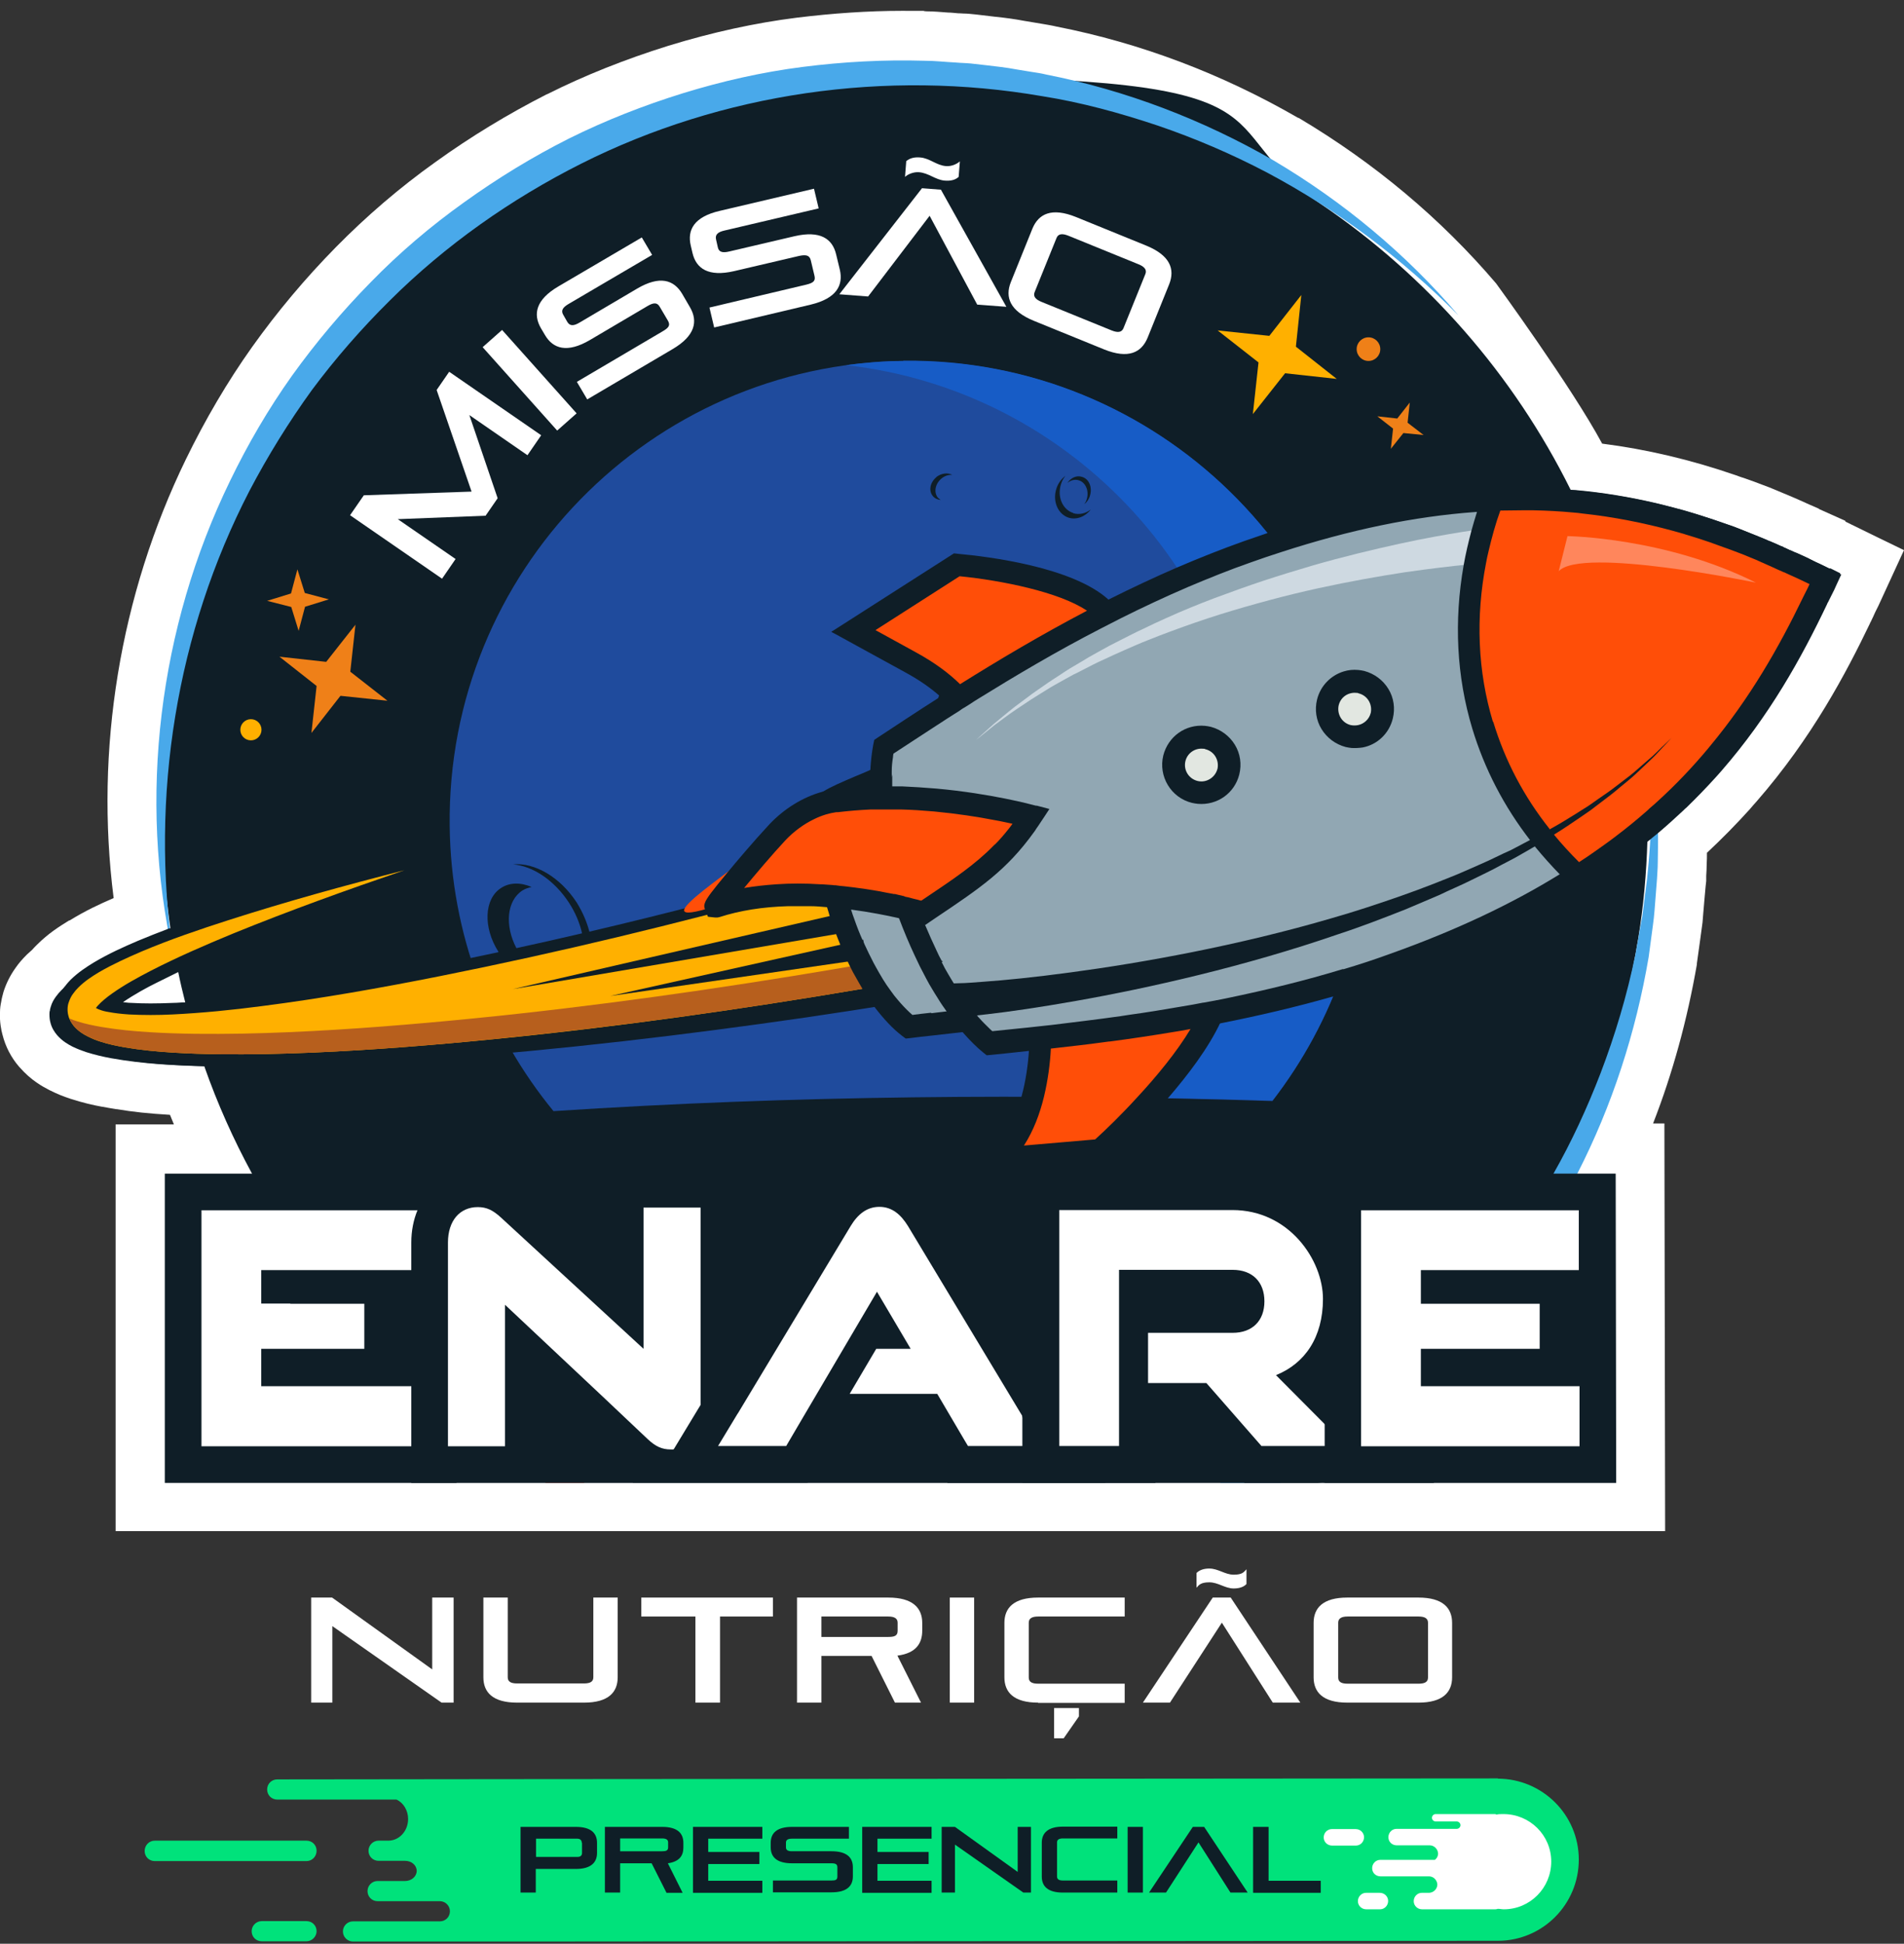 <svg xmlns="http://www.w3.org/2000/svg" xmlns:xlink="http://www.w3.org/1999/xlink" id="Camada_1" data-name="Camada 1" viewBox="0 0 774 790"><rect x="0" y="0" width="774" height="790" fill="#333333" stroke="none"/><defs><style>      .cls-1 {        fill: #ffb000;      }      .cls-1, .cls-2, .cls-3, .cls-4, .cls-5, .cls-6, .cls-7, .cls-8, .cls-9, .cls-10, .cls-11, .cls-12, .cls-13, .cls-14, .cls-15, .cls-16, .cls-17 {        stroke-width: 0px;      }      .cls-2 {        fill: #e2e7e1;      }      .cls-3 {        fill: #b75f1d;      }      .cls-4 {        fill: #ef8018;      }      .cls-5 {        fill: #bc291e;      }      .cls-6 {        fill: none;      }      .cls-7 {        fill: #ff4e08;      }      .cls-8 {        fill: #49a9ea;      }      .cls-9 {        fill: #0f1e27;      }      .cls-10 {        fill: #ced9e1;      }      .cls-11 {        fill: #1f4b9d;      }      .cls-12 {        fill: #fff;      }      .cls-13 {        fill: #ff865c;      }      .cls-14 {        fill: #91a7b3;      }      .cls-15 {        fill: #f1553f;      }      .cls-16 {        fill: #00e27b;      }      .cls-17 {        fill: #175cc6;      }    </style><clipPath id="clippath"><rect class="cls-6" x="531.6" y="308" width="47.7" height="47.7" transform="translate(-87 255.1) rotate(-24)"></rect></clipPath></defs><g><g><path class="cls-16" d="M609,722.8l-407.4.3h0s-88.9.1-88.9.1c-2.3,0-4.1,1.8-4.1,4.1,0,2.3,1.8,4.1,4.1,4.1h48.5c2.8,1.3,4.7,4.4,4.7,7.9h0c0,4.8-3.5,8.7-7.9,8.8h-4.1c-2.3,0-4.1,1.9-4.1,4.1,0,2.3,1.8,4.1,4.1,4.1h10.8c2.6,0,4.7,1.8,4.7,4.1,0,2.2-2.1,4.1-4.7,4.1h-11.2c-2.3,0-4.1,1.9-4.1,4.1,0,2.3,1.8,4.1,4.1,4.1h25.3c2.2,0,4.1,1.8,4.1,4.1,0,2.3-1.8,4.1-4.1,4.1h-35.3c-2.3,0-4.1,1.9-4.1,4.1s1.8,4.1,4.1,4.1h58c0,0,3.5,0,3.5,0h3.2s0,0,0,0l400.7-.3c18.2,0,32.9-14.8,32.9-33h0c0-18.2-14.8-32.9-33-32.9Z"></path><path class="cls-16" d="M124.6,780.8h-18.2c-2.3,0-4.1,1.9-4.1,4.1,0,2.3,1.8,4.1,4.1,4.1h18.2c2.2,0,4.1-1.9,4.1-4.1,0-2.3-1.8-4.1-4.1-4.1Z"></path><path class="cls-16" d="M128.7,752.2c0-2.3-1.8-4.1-4.1-4.1h-61.7c-2.3,0-4.1,1.9-4.1,4.2,0,2.3,1.8,4.1,4.1,4.1h61.7c2.3,0,4.1-1.9,4.1-4.2Z"></path></g><g><path class="cls-12" d="M610.7,737.3c-.8,0-1.6,0-2.3.2-.2,0-.4-.2-.6-.2h-24.2c-.8,0-1.5.7-1.5,1.5,0,.8.7,1.5,1.5,1.5h8.6c.8,0,1.5.7,1.5,1.5,0,.8-.7,1.5-1.5,1.5h-24.5c-1.8,0-3.3,1.5-3.3,3.4s1.5,3.3,3.4,3.3h13.4c1.8,0,3.3,1.5,3.4,3.3,0,1.1-.5,2-1.3,2.6h-22.2c-1.8,0-3.3,1.5-3.3,3.4s1.5,3.3,3.4,3.3h19.7c1.8,0,3.3,1.5,3.4,3.3,0,1.8-1.5,3.3-3.3,3.4h-3c-1.8,0-3.3,1.5-3.3,3.4,0,1.8,1.5,3.3,3.4,3.3h29.8c.3,0,.7-.1,1-.2.8,0,1.6.2,2.4.2,10.7,0,19.3-8.7,19.3-19.4,0-10.7-8.7-19.3-19.4-19.3Z"></path><path class="cls-12" d="M560.9,769.3h-5.6c-1.8,0-3.3,1.5-3.3,3.4,0,1.8,1.5,3.3,3.4,3.3h5.6c1.8,0,3.3-1.5,3.3-3.4,0-1.8-1.5-3.3-3.4-3.3Z"></path><path class="cls-12" d="M554.5,746.7c0-1.8-1.5-3.3-3.4-3.3h-9.7c-1.8,0-3.3,1.5-3.3,3.4,0,1.8,1.5,3.3,3.4,3.3h9.7c1.8,0,3.3-1.5,3.3-3.4Z"></path></g></g><g><path class="cls-12" d="M47,457h23.7c-.5-1.3-1.1-2.6-1.6-3.9-8.5-.5-15.2-1.2-21.6-2.3h-.3c-2-.3-3.9-.7-5.7-1h-.1c-3.3-.6-7.8-1.6-12.7-3.2-3.1-1-5.7-2.1-8.3-3.4l-.4-.2c-2.5-1.3-7.3-3.8-12-9.2l-.2-.2c-3.3-3.8-5.6-8.3-6.8-13.1-.5-1.8-1.2-5.2-1-9.1,0-1.5.2-2.9.5-4.3.2-1.4.6-2.7.9-3.9,1.1-3.5,2.7-6.7,4.9-9.8,1.3-1.9,2.8-3.6,4.5-5.3l.2-.2c.7-.6,1.4-1.3,2.1-1.9.5-.6,1.1-1.2,1.7-1.8l.2-.2c4.7-4.7,9.2-7.5,13.1-9.9h.2c6.3-3.9,12.3-6.7,17.9-9.1-7.7-60.3,2.5-123.1,29.4-178.4,7.8-16,16.8-31.4,26.9-45.6h0c10.2-14.3,21.6-27.9,34.1-40.6,12.3-12.5,25.9-24.2,40.5-34.6,14.3-10.3,29.5-19.5,45.2-27.5h.1c15.1-7.6,31.7-14.2,49.3-19.7,17.9-5.5,35.4-9.3,52.1-11.4,14.6-1.8,29.1-2.8,42.9-2.8s6.6,0,9.9.2c3.1,0,6,.3,8.8.5,1.4,0,2.7.2,4.1.3h.4c.6,0,1.2.1,1.8.1,1.5,0,3.3.2,5.2.4l7.6.9c3.9.4,7.8.9,12,1.7l7.2,1.2c1.7.3,3.7.6,5.8,1.1,34.2,6.7,67.2,19.2,98.2,37.1h.2c30.8,18.3,57.8,40.9,80.3,67.3,0,0,30.8,42.2,43.1,65.1,18,2.3,35.9,6.5,54.2,12.8h0s3,1.1,3.2,1.1l4.5,1.6h0s1.8.7,2.1.8l4,1.5h0c2.1.9,4.1,1.7,6,2.5.3.1,3.1,1.3,3.1,1.3.7.3,1.4.6,2.1.9.4.2.7.3,1.1.5l1.6.7s.8.4,1.3.6h0l.9.4,3.9,1.7.2.2,10.7,4.8v.3c.7.4,23.8,11.6,23.8,11.6l-10.4,22.6c-.2.4-.4.8-.6,1.2-.2.4-.4.8-.6,1.2h0c-.2.5-.4.9-.6,1.3h0c-.2.4-.3.8-.5,1.1l-1,2.1h0c0-.1-.1,0-.1,0v.2c-9.7,20.2-23.6,46.6-46.1,72.4-.5.6-1.1,1.2-1.6,1.8-.3.4-.7.8-1.1,1.3-5.5,6.1-11.4,12.1-17.5,17.8,0,1.6,0,3-.1,4.5,0,1.6-.1,3.3-.2,4.9v2.1c-.1,0-1.2,13.1-1.2,13.1l-.3,3.7-.5,3.7c-.2,1.5-.4,3-.6,4.4-.4,2.9-.8,5.7-1.2,8.6v.4c-3.9,22.4-9.8,44.1-17.8,64.6h4.6l.3,165.7H47v-165.7Z"></path><g><g><path class="cls-9" d="M669.8,333.1c0,.8,0,1.6,0,2.4h0c0,2,0,4-.1,6,0,0,0,0,0,0,0,0,0,0,0,0-.4,13.5-1.6,26.8-3.7,39.7-5.5,34.1-16.7,66.4-32.6,95.7-2.7,5.1-5.6,10-8.7,14.9-5.2,8.4-10.8,16.5-16.7,24.3-3.6,4.7-7.3,9.3-11.1,13.7-2.4,2.8-4.9,5.6-7.5,8.4-3.8,4.1-7.7,8.1-11.7,12-7.7,7.4-15.8,14.5-24.3,21.1-.3.2-.5.4-.8.6-4,3.1-8,6-12.1,8.9-.6.5-1.3.9-1.9,1.3-2.8,1.9-5.6,3.8-8.4,5.6-6.4,4.1-13,7.9-19.7,11.5-1.7.9-3.3,1.8-5,2.6-.5.2-1,.5-1.5.7H231.9c-9.2-4.6-18.1-9.7-26.7-15.2-6.7-4.3-13.3-8.9-19.7-13.7-1.2-.9-2.4-1.8-3.6-2.7-5.1-4-10.1-8.1-14.9-12.4-3.8-3.3-7.4-6.8-11-10.3-6-5.9-11.7-12-17.1-18.3-1.6-1.9-3.2-3.8-4.7-5.7-2.2-2.6-4.3-5.3-6.4-8.1-6-7.8-11.5-15.9-16.7-24.3-3-4.9-5.9-9.8-8.7-14.9-7.5-13.8-14-28.3-19.3-43.4,0,0,0-.2,0-.2-.6-1.7-1.2-3.3-1.7-5-.5-1.6-1-3.2-1.5-4.7-.4-1.1-.7-2.2-1-3.3-.3-1.1-.6-2.1-.9-3.2-.5-1.7-1-3.4-1.5-5.2-.1-.4-.2-.8-.3-1.2-.3-1.1-.6-2.2-.9-3.3-1-4-2-8.1-2.8-12.1-.3-1.6-.7-3.2-1-4.8,0-.2,0-.4-.1-.7-.5-2.6-1-5.2-1.4-7.8,0-.4-.1-.8-.2-1.3-.2-1.1-.3-2.2-.5-3.2-.4-2.5-.7-5.1-1-7.6-1.5-12-2.2-24.3-2.2-36.7C66,166.4,201.2,31.2,367.9,31.2s120.8,19.1,169,51.7c43.1,29.2,78.3,69.2,101.6,116.2,0,0,0,0,0,0,0,0,0,0,0,0,.8,1.6,1.6,3.2,2.3,4.8,0,0,0,0,0,0,0,0,0,0,0,0,.8,1.6,1.5,3.2,2.2,4.8,0,0,0,0,0,0,0,0,0,0,0,0,1.5,3.2,2.9,6.5,4.2,9.8,1.4,3.3,2.7,6.7,3.9,10.1,9.4,25.5,15.4,52.6,17.6,80.8v.2c0,.3,0,.5,0,.8.5,6.2.7,12.4.8,18.7h0c0,.1,0,.2,0,.2,0,1.2,0,2.5,0,3.7Z"></path><g><g><path class="cls-15" d="M236.3,602c.5.2.9.5,1.4.7h-15.8c-8.1-4.6-16-9.6-23.6-14.9-3-2.1-6-4.2-8.9-6.5l-2.6-1.9-1.2-1-1.2-1-2.3-1.9-2.6-2.2-5-4.1c-1.3-1.1-2.5-2.2-3.7-3.4-.3-.3-.7-.6-1-.9l-1.7-1.5-.9-.8-2.2-2c-1.6-1.5-3.2-2.8-4.6-4.4l-7.8-8-1.2-1.2c-1.5-1.5-2.8-3.2-4.3-4.8l-4.2-4.8c-1.4-1.6-2.8-3.2-4.2-4.9l-2.1-2.7-1.8-2.4-3.9-5.1c-.6-.9-1.3-1.7-1.9-2.5l-1.8-2.6-.8-1.1-6.5-9.4,7.4,9.4.5.6,2,2.5c.7.8,1.4,1.6,2.1,2.4l2.3,2.6,1.9,2.2,3,3.5,1.1,1.3c1.4,1.6,2.9,3.1,4.4,4.6l4.4,4.5c1.5,1.5,2.9,3.1,4.5,4.5,1.2,1.2,2.4,2.3,3.6,3.4,3.2,3,6.5,6,9.9,8.9,4.8,4.1,9.8,8.1,14.9,12,1.2.9,2.4,1.8,3.6,2.7,2.3,1.7,4.7,3.4,7.1,5.1l10.5,7c.7.4,1.4.8,2.1,1.3,2.9,1.8,5.8,3.5,8.7,5.2,3.6,2.2,7.3,4.1,11,6.1,3.7,1.9,7.4,4,11.3,5.6Z"></path><path class="cls-8" d="M673.9,350.7c0,2.1-.2,4.3-.3,6.4l-.5,6.4-.5,6.4-.3,3.2-.4,3.2c-.6,4.2-1.1,8.5-1.7,12.7-5.2,30.5-14.8,60.3-29,88-1.5,3-3.1,6-4.8,8.9-1.1,2-2.3,4-3.4,6-4.9,8.3-10.2,16.4-15.8,24.3-3.1,4.3-6.3,8.5-9.6,12.6-.3.4-.6.8-.9,1.1-5.1,6.3-10.5,12.4-16.2,18.3-4.1,4.3-8.4,8.5-12.8,12.6-1.9,1.8-3.9,3.6-5.9,5.3-4.5,3.9-9,7.7-13.7,11.3-1.6,1.2-3.1,2.4-4.7,3.6-2.4,1.8-4.9,3.6-7.4,5.4-.7.5-1.3.9-2,1.4-1.8,1.3-3.7,2.5-5.5,3.7-2.8,1.8-5.5,3.6-8.4,5.4l-5.6,3.3c-.4.2-.7.4-1.1.7-1,.6-2,1.2-3,1.8h-24.5c2.4-1.1,4.8-2.3,7.1-3.4.4-.2.8-.4,1.3-.6,6.6-3.4,13.1-7,19.5-10.8,4.9-3,9.7-6,14.4-9.3.1,0,.3-.2.4-.3,4-2.8,8-5.6,11.8-8.6,1-.8,2-1.6,3.1-2.4,8.4-6.6,16.5-13.6,24.3-21.1,4-3.9,7.9-7.9,11.7-11.9,1.4-1.5,2.7-2.9,4-4.4,4-4.5,7.8-9,11.6-13.7,6.2-7.8,12-15.9,17.4-24.3,2.2-3.4,4.3-6.9,6.4-10.4.9-1.5,1.8-3,2.6-4.5,7.4-13,13.7-26.7,19.1-40.7,6-15.7,10.8-31.8,14.2-48.3.4-2.2.8-4.5,1.2-6.7.3-1.9.7-3.8,1-5.7l.6-3.1.4-3.1.8-6.3.8-6.3c.2-2.1.4-4.2.6-6.3.3-3.3.5-6.6.7-9.8,0,0,0,0,0,0,0,0,0,0,0,0,0-.9,0-1.8.1-2.7,0-1.2,0-2.3.1-3.5h0c0-2.1.1-4.2.1-6.3,0,0,0,0,0,0,0,0,0,0,0-.1,0-5.2,0-10.3-.2-15.5,0-1.2,0-2.5-.1-3.7,0-.2,0-.5,0-.7,0,0,0-.2,0-.3-.3-6.9-.9-13.8-1.7-20.7,1.2,6.5,2.2,12.9,3,19.5,0,0,0,.2,0,.3,0,.2,0,.4,0,.6.2,1.6.4,3.3.5,4.9.4,4.4.8,8.9,1,13.4,0,0,0,0,0,.1,0,0,0,0,0,0,.1,2,.2,4,.2,6h0c0,2,.1,4,.1,6h0c0,4.4,0,8.6-.1,12.9Z"></path></g><path class="cls-8" d="M70.4,388.2c-14.3-63.9-5.9-133.1,23.1-192.7,7.2-14.9,15.6-29.3,25.2-42.8,9.7-13.5,20.4-26.2,32.1-38.1,11.6-11.9,24.3-22.7,37.9-32.4,13.5-9.7,27.7-18.4,42.6-25.9,14.9-7.4,30.5-13.5,46.3-18.4,15.9-4.9,32.2-8.6,48.7-10.7,16.5-2.1,33.1-3,49.7-2.5,4.1,0,8.3.5,12.4.7,2.1.2,4.1.2,6.2.4l6.2.7c4.1.5,8.2.9,12.3,1.7l6.1,1c2,.3,4.1.6,6.1,1.1,32.5,6.4,63.8,18.4,92.4,34.9,28.4,16.8,54,38.1,75.2,63-23-23.2-49.3-42.9-77.9-58.1-14.3-7.5-29.2-13.9-44.5-19.1-15.3-5.1-30.9-9.4-46.8-11.9-63.5-11-130.1-1.4-187.4,27.4-28.6,14.4-55.2,33.1-77.9,55.7-11.4,11.3-22,23.4-31.6,36.3-9.4,13-17.9,26.7-25.4,41-29.6,57.2-40.5,124.1-31,188.8Z"></path></g><path class="cls-11" d="M517.3,447.4c24.8-32.1,39.4-72.5,38.9-116.3-1.3-103.1-85.9-185.6-189-184.4-103.1,1.3-185.6,85.9-184.4,189,.5,44,16.3,84.3,42.2,115.9,97.3-6.4,194.8-7.2,292.3-4.1Z"></path><path class="cls-17" d="M367.2,146.7c-7.9,0-15.7.7-23.3,1.7,92.2,10.3,164.5,88,165.6,183.2.5,43-13.6,82.7-37.6,114.6,15.1.3,30.2.6,45.4,1.1,24.8-32.1,39.4-72.5,38.9-116.3-1.3-103.1-85.9-185.6-189-184.4Z"></path><g><path class="cls-5" d="M455.5,391.9c-4.5,11.3-2,22.9,5.6,26,7.6,3.1,17.5-3.6,22-14.9,4.5-11.3,2-22.9-5.6-26-7.6-3.1-17.5,3.6-22,14.9Z"></path><path class="cls-5" d="M487.6,402.9c-6.8,17-21.7,27.1-33.2,22.4-1.8-.7-3.4-1.8-4.8-3.1,1.9,2.7,4.4,4.8,7.3,6,11.5,4.6,26.4-5.4,33.2-22.4,5.8-14.3,4-29-3.6-36,5.4,7.7,6.1,20.6,1.1,33.2Z"></path><path class="cls-5" d="M519.7,312.2c-4.5-.4-8.9,5.8-9.7,13.9-.8,8.1,2.2,15,6.8,15.5,4.5.4,8.9-5.8,9.7-13.9.8-8.1-2.2-15-6.8-15.5Z"></path><path class="cls-5" d="M463.9,277.2c.5-.3,1-.7,1.5-1-5.3,2.5-10.9,1.8-13-1.7-2.1-3.6,0-8.8,4.7-12.3-.5.3-1.1.5-1.6.8-5.7,3.4-8.5,9.3-6.2,13.3,2.3,3.9,8.9,4.3,14.6.9Z"></path><path class="cls-5" d="M397.7,392.7c3.8-1.4,5.2-6.9,3.2-12.3-2-5.5-6.6-8.8-10.4-7.4-3.8,1.4-5.2,6.9-3.2,12.3,2,5.5,6.6,8.8,10.4,7.4Z"></path></g><path class="cls-9" d="M528.7,310.1c1.4,4.2,1.9,9.3,1.4,14.8-1.3,13-8.2,22.9-15.5,22.2-2-.2-3.8-1.2-5.4-2.8-1-1.1-2-2.4-2.7-4,.7,2.1,1.6,4,2.7,5.5,1.8,2.6,4.1,4.2,6.8,4.5,7.3.7,14.2-9.2,15.5-22.2.7-7-.4-13.5-2.7-18.1ZM507.5,256.9c-.9-4-2.7-7.3-4.8-9.2,0,0-.2-.2-.3-.2,0,0,0,.2.1.3.7,1.4,1.2,3,1.6,4.7,1.5,6.8-.4,13-4.1,13.8-1.1.2-2.3,0-3.5-.8-.3-.2-.6-.4-.9-.7.5,1,1.1,2,1.7,2.8,1.8,2.3,4,3.5,6,3.1,3.8-.8,5.6-7,4.1-13.8ZM436.3,208.5c-4.4-1.4-6.6-6.6-5-11.7.4-1.3,1-2.4,1.8-3.4-1.6,1.2-3,3-3.7,5.3-1.6,5.1.7,10.3,5,11.7,3.2,1,6.8-.4,9-3.3-2.1,1.6-4.6,2.2-7.1,1.5ZM439.8,193.8c-2.2-.7-4.5.4-5.9,2.5,1.3-1.1,3-1.6,4.6-1.1,2.8.8,4.3,4.3,3.3,7.6-.2.8-.6,1.5-1,2.1,1-.8,1.9-2,2.3-3.5,1-3.4-.4-6.8-3.3-7.6ZM481.7,380s0,0,0,0c0,0-.1-.2-.2-.2-.2-.2-.3-.4-.5-.5,0,0-.2-.2-.3-.3,0,0-.2-.2-.3-.2,0,0-.2-.1-.2-.2-.1,0-.2-.2-.3-.3-.2-.1-.3-.2-.5-.3-.2-.2-.5-.3-.8-.5,0,0,0,0,0,0,0,0-.1,0-.2-.1,0,0-.2-.1-.3-.1-.2,0-.3-.1-.5-.2s-.3-.1-.5-.2c-.3,0-.5-.2-.8-.2h0c-.9-.2-1.8-.3-2.8-.3-2.8,0-5.6,1.1-8.3,2.9-1.2.8-2.4,1.9-3.5,3-.6.6-1.1,1.2-1.7,1.9,0,.1-.2.2-.2.3h0c0,.1-.2.2-.3.4-.1.2-.3.4-.4.5h0c-.4.5-.7,1.1-1.1,1.6-.3.5-.6,1-.9,1.6-.2.5-.5.9-.7,1.4-.2.4-.3.7-.5,1.1-.1.3-.3.6-.4.9,0,.1-.1.3-.2.5-.4.9-.7,1.9-.9,2.8-.1.5-.3.9-.4,1.4-.6,2.5-.8,4.9-.8,7.2,0,3.6.9,6.8,2.4,9.3,1,1.7,2.4,3.1,4,4.1.5.3.9.5,1.4.7.4.1.7.2,1.1.3-.3-.4-.6-.8-.9-1.3-.8-1.3-1.4-2.8-1.7-4.4-.7-3-.8-6.4-.2-10,.4-2.2,1-4.4,1.9-6.6,0-.1.1-.3.2-.4.3-.8.7-1.5,1-2.2.4-.8.8-1.6,1.3-2.3.4-.7.8-1.3,1.3-1.9.3-.4.6-.8.9-1.1,1.9-2.3,4-4.1,6.1-5.5.2,0,.3-.2.5-.3.8-.5,1.7-.9,2.6-1.2,1.8-.6,3.6-.9,5.3-.7.6,0,1.2.2,1.8.3-.2-.2-.3-.4-.5-.6ZM404.8,306.4c-8.3,2.4-17.3-3.7-20.1-13.6,0-.2,0-.3-.1-.5-.5-1.7-.7-3.4-.7-5,0-.8,0-1.7,0-2.5.1-1.2.3-2.3.6-3.4.2-.6.4-1.2.6-1.8.4-1.1,1-2.2,1.7-3.2-1,.7-1.8,1.5-2.6,2.4-1,1.2-1.8,2.5-2.5,4,0,.2-.2.4-.2.6-.8,1.9-1.2,4.1-1.3,6.3,0,1.7,0,3.5.4,5.2.1.6.2,1.1.4,1.7,2.9,9.9,11.9,16,20.1,13.6,3.2-.9,5.8-3,7.6-5.7-1.2.8-2.5,1.5-4,1.9ZM387.6,289.2c0,.2,0,.4-.1.6.1,0,.2-.2.3-.3,0,0-.1-.2-.2-.3ZM390.3,369.9c2-.7,4.2-.4,6.3.6-2.7-2.1-5.8-3-8.5-2-5.1,1.8-7,9.3-4.4,16.7,0,.3.2.5.3.7.7,1.6,1.5,3.1,2.4,4.3,1.4,1.9,3.1,3.4,4.9,4.3,0,0,0,0,0,0,0,0,0,0,0,0-1.4-1.2-2.8-2.7-3.9-4.5-.6-1.1-1.2-2.2-1.6-3.5-.1-.3-.2-.6-.3-1-2.2-7.1-.2-14,4.7-15.8ZM525.9,319.3c0-.4-.2-.7-.3-1,0-.2-.1-.3-.2-.5,0-.2-.1-.3-.2-.5,0-.2-.1-.3-.2-.5s-.1-.3-.2-.4c0-.1-.1-.3-.2-.4,0-.1-.1-.3-.2-.4,0-.1-.2-.3-.2-.4,0-.1-.1-.2-.2-.3,0,0-.1-.2-.2-.3,0,0-.1-.1-.2-.2,0,0-.1-.1-.2-.2,0,0-.2-.2-.2-.2,0,0-.2-.2-.3-.3,0,0,0,0,0,0,0,0-.2-.1-.2-.2-.1-.1-.2-.2-.4-.3,0,0-.2-.1-.3-.2-.7-.4-1.4-.7-2.2-.8-4.5-.4-8.9,5.8-9.7,13.9-.1,1.1-.1,2.2-.1,3.3,0,.1,0,.2,0,.3,0,.2,0,.5,0,.7.1,1.7.4,3.3.9,4.8,0-1,0-2.1.1-3.2.8-8.1,5.1-14.3,9.7-13.9,2.7.3,4.8,2.8,6,6.4,0-1.9-.3-3.6-.7-5.2ZM465.7,263.5c-1.9-1.2-4.3-.8-6.2.7,1.4-.5,2.9-.4,4.1.4,2.5,1.5,3,5.2,1.2,8.2-.5.7-1,1.3-1.7,1.8,1.4-.5,2.8-1.4,3.7-2.9,1.8-3,1.3-6.7-1.2-8.2ZM401.5,382.5c-.1-.7-.3-1.4-.6-2.1,0-.1-.1-.3-.2-.4,0,0,0-.2,0-.2,0-.1-.1-.3-.2-.4,0-.2-.2-.3-.2-.5-1.1-2.1-2.6-3.8-4.2-4.9.9,1.1,1.6,2.4,2.2,3.9.6,1.7.9,3.5.9,5.1,0,2-.6,3.8-1.5,5.1-.7,1-1.6,1.7-2.6,2.1-1.6.6-3.3.3-5-.6-.2,0-.4-.2-.5-.3,0,.1.2.2.3.4,1.7,2,3.7,3.3,5.8,3.4.2,0,.4,0,.6,0,0,0,0,0,0,0,0,0,.2,0,.3,0,0,0,.1,0,.2,0,0,0,0,0,.1,0,0,0,0,0,0,0,.1,0,.2,0,.3,0,.1,0,.3,0,.4-.1,2.1-.8,3.5-2.8,3.9-5.4.3-1.5.2-3.1-.1-4.8ZM240.4,383.5c-.1-1.6-.4-3.2-.8-4.8-1-3.9-2.7-7.9-5.1-11.8-6.8-10.5-17.2-16.4-25.9-15.6,8,.7,16.7,6.4,22.7,15.6,2.6,4,4.4,8.3,5.3,12.4.4,1.6.6,3.2.7,4.8.1,1.8,0,3.5-.1,5.2-.1,1.1-.4,2.2-.7,3.3-.3,1.1-.7,2.1-1.2,3.1-.3.6-.6,1.2-1,1.8-1.2,1.8-2.7,3.4-4.5,4.5-2,1.3-4.3,2-6.7,2.2,3.6.3,7-.4,9.9-2.3,2-1.3,3.6-3,4.8-5.1.4-.6.7-1.3,1-2,.4-1,.7-2,1-3,.3-1.1.4-2.2.5-3.3.2-1.7.2-3.4,0-5.2ZM219.8,396.4c-1.1-.7-2.1-1.5-3.2-2.4-1.4-1.2-2.8-2.7-4-4.3-.4-.6-.9-1.2-1.3-1.9-.5-.8-1-1.6-1.4-2.5-4.8-9.2-3.9-19.3,2.5-23.4,1.1-.7,2.4-1.1,3.7-1.4-4.4-1.9-8.9-1.9-12.4.4-6.9,4.4-7.4,16-1.1,25.9,0,0,0,0,0,.1,1,1.5,2.1,3,3.3,4.2,1.5,1.6,3.2,3,5,4.1,1.4.9,2.9,1.6,4.3,2.1,2.6.9,5.2,1.2,7.6.7-1.1-.4-2.1-1-3.2-1.7ZM402.7,290.2c0-.1,0-.3-.1-.4-.5-1.4-1.3-2.6-2.2-3.6-.8-.9-1.8-1.6-2.8-2.1-.9-.4-1.9-.7-2.8-.8-.9,0-1.8,0-2.6.4-.7.3-1.4.7-2,1.1-1.3,1.1-2.1,2.6-2.5,4.3,0,.2,0,.4-.1.6.1,0,.2-.2.3-.3.5-.4,1.1-.7,1.8-1,.5-.2,1-.3,1.5-.3.4,0,.9,0,1.3,0,2.2.2,4.4,1.5,6,3.5.7.9,1.2,1.9,1.6,3,.1.4.3.8.4,1.3.1.5.2.9.2,1.4,0,.1,0,.3,0,.4,0,.8,0,1.5,0,2.2,1.1-1,2-2.4,2.4-4,0-.3.1-.5.2-.8,0,0,0,0,0,0,.2-1.5.1-3.2-.4-4.8ZM380.7,193.9c-2.6,2.1-3.3,5.5-1.5,7.7.8,1,2,1.5,3.2,1.6-.4-.3-.8-.6-1.2-1-1.7-2.2-1-5.6,1.5-7.7,1.3-1.1,2.9-1.6,4.4-1.5-1.9-1-4.4-.7-6.5.9Z"></path><polygon class="cls-4" points="144.5 253.9 142.4 273 157.5 284.8 138.4 282.8 126.6 297.9 128.7 278.8 113.6 266.9 132.6 269 144.5 253.9"></polygon><polygon class="cls-4" points="120.9 231.4 123.9 241 133.7 243.6 124 246.6 121.4 256.4 118.4 246.7 108.6 244.2 118.3 241.2 120.9 231.4"></polygon><polygon class="cls-1" points="529 119.9 526.8 140.9 543.4 154 522.4 151.7 509.3 168.3 511.6 147.3 495 134.3 516 136.5 529 119.9"></polygon><polygon class="cls-4" points="573.1 163.6 572.2 171.8 578.7 176.8 570.5 176 565.4 182.4 566.3 174.2 559.9 169.2 568 170.1 573.1 163.6"></polygon><circle class="cls-1" cx="102" cy="296.6" r="4.3"></circle><circle class="cls-4" cx="556.3" cy="141.9" r="4.8"></circle><g><path class="cls-12" d="M214.4,185l-23.6-16.3,11.5,33.8-4.9,7.1-35.7,1.4,23.5,16.2-5.5,8-37.4-25.8,5.6-8.1,43.8-1.5-14.2-41.3,5.1-7.4,37.4,25.8-5.5,8Z"></path><path class="cls-12" d="M226.5,175l-30.3-33.9,7.9-7,30.3,33.9-7.9,7Z"></path><path class="cls-12" d="M238.7,162.3l-4.2-7.1,34.8-20.5c2.6-1.5,3.3-2.5,2.2-4.4l-3.3-5.6c-1-1.8-2.5-1.8-5-.3l-23.4,13.8c-9.2,5.4-15,3.6-18.3-2.1l-1.6-2.7c-3.3-5.7-2.1-11.6,7.1-17l33.9-19.9,4.2,7.1-33.9,19.9c-2.4,1.4-3.3,2.7-2.2,4.5l1.6,2.8c1,1.7,2.5,1.8,5,.3l23.4-13.8c9.2-5.4,14.9-3.6,18.3,2.1l3.2,5.5c3.3,5.7,2.1,11.6-7.1,17l-34.8,20.5Z"></path><path class="cls-12" d="M290.3,133l-1.9-8,39.3-9.3c2.9-.7,3.9-1.5,3.4-3.6l-1.5-6.3c-.5-2-1.8-2.4-4.7-1.8l-26.5,6.2c-10.4,2.4-15.4-1-16.9-7.4l-.7-3c-1.5-6.4,1.4-11.7,11.8-14.1l38.3-9,1.9,8-38.3,9c-2.7.6-3.9,1.7-3.4,3.7l.7,3.1c.4,1.9,1.8,2.4,4.7,1.7l26.5-6.2c10.4-2.4,15.4,1,16.9,7.4l1.5,6.2c1.5,6.4-1.4,11.7-11.8,14.2l-39.3,9.3Z"></path><path class="cls-12" d="M397.3,123.9l-19.4-36.2-25,32.8-11.7-.9,33.6-43.1,7.7.6,26.6,47.6-11.8-.9ZM389.7,71.9c-1.4,1.3-3.4,1.7-5.7,1.5-3.7-.3-6.5-3.1-10.4-3.4-2.3-.2-4.7.9-5.7,1.9l.5-6.4c1.5-1.3,3.5-1.7,5.7-1.5,3.8.3,6.6,3.2,10.4,3.5,2.3.2,4.4-.8,5.7-1.9l-.5,6.3Z"></path><path class="cls-12" d="M420.3,130.4c-9.8-4-11.8-9.6-9.4-15.7l8.8-21.8c2.5-6,7.8-8.7,17.7-4.7l28.5,11.6c9.8,4,11.8,9.6,9.4,15.7l-8.8,21.8c-2.5,6-7.8,8.7-17.7,4.7l-28.5-11.6ZM465.6,111.4c.7-1.7-.3-3-2.8-4l-28.5-11.6c-2.5-1-4.1-.8-4.8.9l-8.9,22c-.7,1.7.3,3,2.8,4l28.5,11.6c2.5,1,4.1.8,4.8-.9l8.9-22Z"></path></g><path class="cls-9" d="M476.8,386.4c-49.7,11.1-99.3,19.8-149,27.1-49.7,7.2-99.5,13.1-149.6,16.8-25,1.8-50.1,3.1-75.4,3.3-12.6,0-25.3-.2-38.1-1.1-6.4-.5-12.9-1.2-19.5-2.4-3.3-.6-6.7-1.4-10.2-2.5-1.8-.6-3.6-1.3-5.5-2.2-1.9-1-4.1-2.2-6.3-4.7-1.1-1.3-2.2-3-2.7-5.1-.3-1-.4-2.3-.4-3.3,0-.6,0-1.1.2-1.6,0-.5.2-1,.3-1.4.5-1.8,1.3-3.1,2.1-4.2.8-1.1,1.5-1.9,2.3-2.7,3-2.9,6-4.7,8.9-6.5,5.8-3.3,11.7-5.9,17.6-8.3,11.7-4.8,23.6-8.7,35.5-12.4,23.8-7.4,47.8-13.6,71.9-19.5-23.3,8.3-46.5,17.1-69.2,26.8-11.3,4.9-22.5,10-33.2,15.6-5.3,2.9-10.6,5.9-15.2,9.2-2.2,1.6-4.4,3.4-5.6,5-.6.7-.8,1.5-.5.9.1-.2.2-1.2,0-1.8-.1-.6-.3-1-.4-1.1-.1-.3.5.1,1.4.4.9.3,2,.5,3.3.7,2.5.4,5.2.6,8.1.7,5.7.2,11.6,0,17.6-.4,11.9-.8,24-2.3,36-4.1,24.1-3.6,50.3,3.9,74.3-1.3,47.9-10.5,93.9-20,140.9-33.9,47-13.9,95.2-31.2,140.3-48.4l20.5,62.5Z"></path><path class="cls-9" d="M390,389.6c1.6.9,3.4,1.2,5,.6,1.1-.4,2-1.1,2.6-2.1-2.5.5-5.1,1-7.6,1.5ZM466.4,311.9l-4.9,1.8c-13,4.7-26.3,9.3-40,13.8-2.7.9-5.5,1.8-8.3,2.7-3,1-5.9,1.9-8.9,2.9-11.7,3.7-23.7,7.4-36,11.1-.7.2-1.5.4-2.2.7-.7.2-1.5.4-2.2.7-.7.2-1.5.4-2.2.6h0c-.8.2-1.5.4-2.3.7-.7.2-1.4.4-2.2.6-5.2,1.5-10.4,3-15.7,4.5-1.5.4-3,.8-4.5,1.3-1.5.4-3,.8-4.5,1.3-3.6,1-7.2,2-10.8,3-2.1.6-4.1,1.1-6.2,1.7-7.6,2.1-15.2,4.1-22.6,6.1-2.2.6-4.4,1.1-6.6,1.7-16,4.2-31.6,8-46.9,11.6-1,.2-2.1.5-3.1.7-9,2.1-17.8,4.1-26.6,6-2.4.5-4.8,1-7.1,1.6-3.8.8-7.6,1.6-11.4,2.4-4.2.9-8.4,1.7-12.5,2.6-27.7,5.5-50.6,9.4-72.2,12.2-12.1,1.6-22.3,2.6-31.4,3.2-1.5,0-3,.2-4.5.2-6.9.3-12.4.3-17.3,0-1.2,0-2.3-.2-3.3-.3,4.7-3.2,9.8-6,13.9-8,2.8-1.4,5.6-2.8,8.3-4.1,9-4.3,17.7-8,24.8-10.9,19.8-8.2,41.8-16.4,69.3-25.8l-2.8-9.5c-28.3,7.3-51.2,13.8-71.8,20.5-6.5,2.1-14.3,4.7-22.6,7.8,0,0-.2,0-.3,0-.2,0-.5.2-.7.3-4,1.5-8,3.1-12.1,4.8-5.6,2.4-11.7,5.1-17.9,8.8-3.1,1.9-6.2,3.9-9.4,7-.7.7-1.2,1.3-1.7,1.9-.3.4-.6.8-.9,1.1-1.1,1.6-2,3.3-2.5,5-.8,2.5-.9,5.6-.2,8.1.6,2.3,1.7,4.4,3.4,6.4,2.5,2.8,5,4.2,7.2,5.4,1.8.9,3.7,1.6,6,2.3,2.2.7,4.4,1.2,6.4,1.6,1.4.3,2.8.5,3.9.7,0,0,.2,0,.3,0,5.8,1,11.9,1.6,19.8,2.1,4.1.2,8.2.4,12.6.5,7.7.2,16,.2,25.7,0,1.7,0,3.4,0,5.1-.1,21-.6,43.5-2,70.2-4.5,7.8-.7,15.7-1.5,23.6-2.3,39.7-4.2,81-9.8,125.4-17,6.8-1.1,13.5-2.2,20.1-3.4,1.7-.3,3.4-.6,5.1-.9,1.7-.3,3.4-.6,5.1-.9,5.1-.9,10.1-1.8,15.1-2.7,1-.2,1.9-.4,2.9-.5.6-.1,1.3-.2,1.9-.4,1-.2,2.1-.4,3.1-.6,0,0,.2,0,.3,0,.5,0,1-.2,1.5-.3.7-.1,1.3-.3,2-.4,0,0,.2,0,.3,0,.3,0,.6-.1,1-.2,17.5-3.3,34.4-6.8,50.8-10.3,0,0,0,0,0,0,5.7-1.2,11.3-2.5,16.8-3.7h0c3.9-.9,7.8-1.8,11.7-2.7.6-.1,1.1-.3,1.7-.4.9-.2,1.8-.4,2.7-.7,1.7-.4,3.4-.8,5.2-1.2.3,0,.7-.2,1-.2h.3c0,0,4.8-1.2,4.8-1.2l-20-66.9ZM383,390.9s0,0,0,0c-.8.1-1.5.3-2.3.4-.8.1-1.6.3-2.5.5-.8.1-1.6.3-2.3.4-.8.1-1.6.3-2.4.4-5.3,1-10.7,1.9-16.1,2.9-1.6.3-3.2.6-4.8.8-1.6.3-3.2.6-4.8.8-5.3.9-10.7,1.8-16.1,2.7-45.8,7.5-88.1,13.2-128.9,17.4-6.5.7-13,1.3-19.4,1.9-28.7,2.6-52.4,4-74.7,4.5-11.1.2-20.3.2-28.8,0-3,0-5.8-.2-8.7-.4-7.5-.5-13.3-1.1-18.7-2-2.7-.5-5.9-1.1-9.3-2.1-1.8-.6-3.2-1.1-4.5-1.7-.3-.2-.7-.4-1-.5l2.3-.9h1.4c0,.1.1,0,.1,0,.8.2,1.6.4,2.4.6,2.5.5,5.5.8,9,1,5.3.3,11.1.3,18.3,0,2.2-.1,4.4-.2,6.6-.4,8.9-.6,18.6-1.6,30.1-3.1,12.4-1.6,25.3-3.6,39.3-6,10.5-1.8,21.6-3.9,33.6-6.3,4.6-.9,9.2-1.9,13.8-2.8,5.4-1.1,10.9-2.3,16.4-3.5,1.9-.4,3.7-.8,5.6-1.2,6.8-1.5,13.6-3.1,20.5-4.7,1.1-.3,2.2-.5,3.3-.8,25.6-6,52.1-12.8,79.7-20.4,1.4-.4,2.9-.8,4.4-1.2,3.5-1,6.9-1.9,10.3-2.9l.6-.2c1.3-.4,2.5-.7,3.8-1.1,1.5-.4,3-.8,4.4-1.3,1.3-.4,2.5-.7,3.8-1.1,4.1-1.2,8.2-2.4,12.3-3.6.7-.2,1.3-.4,2-.6.8-.2,1.6-.5,2.5-.7t0,0c.7-.2,1.3-.4,2-.6.8-.2,1.6-.5,2.5-.7.7-.2,1.3-.4,2-.6,9.4-2.8,18.7-5.6,27.7-8.5,2-.6,3.9-1.2,5.9-1.9,2.9-.9,5.8-1.8,8.6-2.8,2.6-.8,5.1-1.7,7.7-2.5,12.5-4.1,24.6-8.2,36.5-12.4.2,0,.4-.2.7-.2.8-.3,1.5-.5,2.3-.8l14,46.9c-.6.1-1.2.3-1.8.4-22.6,5.4-46,10.4-70.5,15.2-1.3.3-2.7.5-4,.8-2.5.5-5.1,1-7.6,1.5,0,0-.2,0-.2,0,0,0,0,0,0,0-.7.1-1.4.3-2.2.4-.4,0-.7.1-1.1.2-.3,0-.6.1-1,.2-.8.2-1.7.3-2.5.5ZM37.7,404.8l-1.4,1.1c-.5.4-2.1,1.9-1.9,4.3-.1,1,0,1.9.5,2.8,0,0,0,0,0,0,0,.2.2.4.4.6l2,2.9c-1-.6-1.9-1.2-2.8-2.2-.4-.5-1-1.3-1.3-2.4-.2-.8-.2-1.9,0-2.6.2-.8.6-1.5,1.1-2.2.4-.6.9-1.2,1.5-1.8,2.4-2.4,4.9-3.9,7.5-5.6.8-.5,1.6-.9,2.4-1.4-.8.5-1.6,1-2.3,1.6-2.5,1.8-4.4,3.3-5.8,4.8Z"></path><path class="cls-1" d="M479.6,375.8c-49.2,11.8-98.4,21.2-147.8,29.2-49.4,8-98.9,14.6-148.7,19-24.9,2.2-49.9,3.9-75,4.4-12.6.2-25.2.2-37.9-.6-6.4-.4-12.7-1-19.3-2.1-3.3-.6-6.5-1.2-9.9-2.3-1.7-.5-3.4-1.2-5.2-2.1-1.8-.9-3.7-2-5.7-4.2-.9-1.1-1.9-2.6-2.3-4.3-.5-1.8-.4-3.9.1-5.3.5-1.5,1.1-2.7,1.8-3.6.7-1,1.4-1.8,2.1-2.5,2.8-2.8,5.7-4.6,8.5-6.3,5.7-3.3,11.5-5.9,17.3-8.4,11.6-4.9,23.4-8.9,35.2-12.7,23.7-7.6,47.6-14.2,71.6-20.3-23.4,8-46.8,16.4-69.6,25.7-11.4,4.7-22.7,9.6-33.6,15.2-5.4,2.8-10.7,5.7-15.5,9.1-2.3,1.6-4.6,3.5-6.1,5.2-.7.8-1.1,1.7-1,1.7,0,0,.1-.5,0-.8,0-.3,0-.4,0-.3.2,0,1,.6,2,.9,1,.4,2.2.7,3.5.9,2.6.5,5.4.8,8.3,1,5.8.3,11.8.3,17.8,0,12-.6,24.2-1.8,36.3-3.4,24.2-3.1,48.4-7.4,72.5-12.2,48.2-9.6,96-21.2,143.4-34.2,47.3-13,94.3-27.4,140.1-43.7l16.9,56.9Z"></path><path class="cls-3" d="M462.7,318.8c-2.2.8-4.3,1.5-6.5,2.3l13.8,46.4c-49.2,11.8-98.4,21.2-147.8,29.2-49.4,8-98.9,14.6-148.7,19-24.9,2.2-49.9,3.9-75,4.4-12.6.2-25.2.2-37.9-.6-6.4-.4-12.7-1-19.3-2.1-3.3-.6-6.5-1.2-9.9-2.3-1.1-.3-2.1-.7-3.2-1.2.5,1.2,1.2,2.3,1.9,3.2,1.9,2.2,3.9,3.3,5.7,4.2,1.8.9,3.5,1.5,5.2,2.1,3.4,1.1,6.7,1.7,9.9,2.3,6.5,1.1,12.9,1.7,19.3,2.1,12.7.8,25.3.8,37.9.6,25.1-.5,50.1-2.2,75-4.4,49.8-4.5,99.4-11,148.7-19,49.4-8,98.6-17.4,147.8-29.2l-16.9-56.9Z"></path><g><g><path class="cls-7" d="M394.4,292.9s-1.5-11.2-24.5-23.8l-23-12.6,42-26.9s59.1,5,63.5,25.2c4.4,20.2-57.9,38.1-57.9,38.1Z"></path><path class="cls-9" d="M456.9,253.8c-.2-.9-.5-1.8-.8-2.6-.6-1.4-1.4-2.8-2.3-4-.9-1.2-2-2.4-3.2-3.5-14.6-13.3-49-17.5-61-18.6l-1.8-.2-48.3,30.9-1.6,1,1.9,1,27.9,15.3c6.3,3.4,10.8,6.7,14.1,9.6,0,0,.2.2.3.3.7.6,1.3,1.2,1.9,1.8.5.5,1,1,1.4,1.5.9,1,1.7,2,2.3,2.8,0,.1.1.2.2.3.1.2.2.4.3.5,1.3,2.1,1.6,3.3,1.7,3.6l.7,5.2,5.1-1.5c1.1-.3,2.8-.8,4.7-1.4.8-.3,1.7-.6,2.7-.9,0,0,0,0,0,0,.5-.2,1-.3,1.5-.5,12.4-4.1,32.4-11.9,43.8-22.2,1.2-1.1,2.4-2.2,3.4-3.4,1-1.1,1.9-2.3,2.6-3.5.5-.7.8-1.5,1.2-2.2,0-.2.2-.4.3-.6.4-1,.8-2.1,1-3.2.4-1.9.4-3.8,0-5.8ZM400.4,286.2c-1.1.4-2.2.7-3.2,1-.3-.7-.7-1.4-1.2-2.1-.4-.6-.8-1.2-1.2-1.8-.5-.6-1-1.3-1.5-2-.9-1.1-2-2.3-3.2-3.4-4-3.9-9.7-8.4-18-12.9l-16.2-8.9,34.2-21.9c17.1,1.7,40.4,6.4,51.6,13.9,1.5,1,2.8,2.1,3.8,3.2,1.2,1.3,2,2.6,2.3,4,0,.1,0,.3,0,.4,2.1,9.8-24.9,23-47.4,30.5Z"></path></g><g><path class="cls-7" d="M405.4,471l41.8-3.6s52.2-46.8,47.9-71c-4.3-24.2-73.2,4.8-73.2,4.8,0,0,6.4,50.3-16.6,69.8Z"></path><path class="cls-9" d="M499.7,395.6c0-.4-.1-.7-.2-1.1-.1-.5-.2-.9-.4-1.4-.5-1.4-1.2-2.9-2.3-4.2-.9-1.1-2-2.2-3.4-3.1-.2-.2-.5-.3-.7-.4-.5-.3-1.1-.6-1.7-.9-2.1-.9-4.6-1.7-7.7-2.1-.4,0-.8,0-1.1-.1-2.1-.2-4.4-.2-6.7-.1-1.1,0-2.3.1-3.4.2-.4,0-.8,0-1.2.1-3.6.4-7.3,1-11,1.8h0c-6,1.3-12,2.9-17.5,4.6,0,0,0,0,0,0-11.9,3.7-21.2,7.6-22,7.9l-.4.2-2.8,1.2v.4s.4,2.5.4,2.5v.6c0,.1.5,3.2.7,8.1,0,2.2.2,4.8.2,7.7,0,1.5,0,3,0,4.6,0,1.5-.1,3.1-.2,4.7-.4,6-1.3,12.5-3,18.7-2.3,8.6-6.2,16.6-12.4,21.9l-11,9.4,57.8-5,1.1-1c2.4-2.2,13.2-12,24.1-24.6h0c8.1-9.4,16.3-20.2,21.2-30.6.8-1.7,1.5-3.4,2.1-5.1.6-1.7,1.1-3.4,1.5-5,.8-3.5,1-6.9.4-10ZM416.3,465.5c3.8-5.9,6.4-12.8,8.1-19.8,1.6-6.7,2.5-13.5,2.8-19.8,0-1.6.2-3.2.2-4.7,0-1.6,0-3.2,0-4.6,0-3.1,0-5.8-.2-8.1,0-1.7-.2-3.1-.3-4.3,3.7-1.5,10.4-4,18.2-6.4,3-.9,6.1-1.8,9.3-2.7,2.7-.7,5.4-1.3,8-1.9,6.9-1.4,13.5-2.2,18.9-1.7.6,0,1.1.1,1.6.2.9.1,1.7.3,2.4.5,2.7.8,4,2,4.6,3.1,0,0,0,.1,0,.2.4.7.5,1.3.6,1.8.5,3,0,6.5-1.4,10.4-.2.5-.4,1-.6,1.6-.5,1.2-1,2.3-1.6,3.5-.8,1.7-1.8,3.4-2.8,5.2-5.6,9.4-13.9,19.5-22,28.2-6.3,6.9-12.5,12.9-16.9,16.9l-29.1,2.5Z"></path></g><g><path class="cls-14" d="M369.9,367.5c-7.4-20.8-9.8-40.7-7-54.1-6.5,4.1-20.4,8.7-26,12.3-2.8,12-.7,30.3,6.1,49.5,6.8,19.2,16.8,34.7,26.5,42.2,6.6-.8,21.5-2.4,29.2-3.4-10.6-8.7-21.3-25.6-28.7-46.4Z"></path><path class="cls-9" d="M385.5,404.4c.5,0,.9-.2,1.4-.2l-.2-3.4v-.5s0-.6,0-.6c0,0,.4,0,1.3,0-.8-1.3-1.6-2.6-2.4-4-.9-1.5-1.8-3.1-2.6-4.8-.8.1-1.5.3-2.3.4-.8-1.4-1.6-2.9-2.4-4.3-2-3.7-3.8-7.7-5.5-11.9-.2-.4-.3-.8-.5-1.2-.7-1.4-1.5-2.8-2.2-4.3-.5-.1-1.1-.3-1.7-.4-.9-.2-2-.5-3.1-.7,0,.2.1.4.2.6.6,1.6,1.1,3.1,1.7,4.6,1.9,5,4.1,9.8,6.3,14.2.8,1.5,1.5,2.9,2.3,4.3.9,1.6,1.8,3.2,2.8,4.7.9,1.5,1.8,2.9,2.8,4.3.8,1.2,1.6,2.3,2.4,3.4,1.1,1.4,2.1,2.8,3.2,4.1v-2.2c-.6-.7-1.1-1.5-1.6-2.3ZM403.5,411.9l-1.9-1.6c-2.3-1.9-4.7-4.3-7-7-.1-.1-.3-.3-.4-.5-.9-1.1-1.8-2.2-2.6-3.3,0,0,0-.1-.1-.2-1-1.4-2-2.8-3-4.2-1-1.5-2-3.1-2.9-4.7-.8-1.4-1.6-2.8-2.4-4.3-1.9-3.5-3.7-7.2-5.3-11.1-.6-1.4-1.2-2.9-1.8-4.4-.6-1.5-1.2-3.1-1.8-4.7,0,0,0,0,0,0-1.3-3.7-2.5-7.4-3.5-11,0-.3-.2-.7-.3-1-.4-1.6-.8-3.1-1.2-4.7-.4-1.7-.7-3.3-1-5-1-5.4-1.7-10.6-1.9-15.4,0-1.6,0-3.1,0-4.6,0-1.6.1-3.1.2-4.6.2-1.9.4-3.6.8-5.3l2.2-10.5-6.4,4-2.7,1.7c-.7.4-1.4.8-2.2,1.3h0c-1.4.7-3,1.5-4.7,2.2-1.9.9-4,1.7-6.1,2.6-5.1,2.2-9.9,4.2-13,6.2h0s-1.5,1-1.5,1l-.4,1.8c-.2.9-.4,1.9-.6,2.9-.3,1.7-.5,3.5-.6,5.3-.5,6.5,0,13.9,1.5,21.8.3,1.6.6,3.2,1,4.8,0,0,0,.1,0,.2.3,1.5.7,3,1.1,4.5,0,0,0,.2,0,.2.2.7.4,1.5.6,2.2.2.7.4,1.5.6,2.2.4,1.2.7,2.4,1.1,3.7.5,1.4.9,2.8,1.5,4.3.4,1,.7,2,1.1,3,.6,1.5,1.1,2.9,1.7,4.3,1,2.3,2,4.6,3,6.8.3.7.7,1.4,1,2.1.7,1.5,1.5,2.9,2.3,4.3.9,1.6,1.8,3.2,2.7,4.7.9,1.5,1.9,3,2.8,4.4.7,1.1,1.5,2.1,2.2,3.1,3.6,4.7,7.3,8.7,11.1,11.6l1.5,1.1,1.9-.2c2.3-.3,5.7-.7,9.5-1.1,3.8-.4,7.8-.9,11.5-1.3,2-.2,3.9-.5,5.6-.7.9-.1,1.8-.2,2.6-.3l3.2-.4,7.5-1-6.4-5.2ZM378.5,411.6c-2.8.3-5.5.6-7.6.9-1.6-1.4-3.2-3-4.8-4.8-.9-1-1.7-2-2.6-3.1-1-1.4-2.1-2.8-3.1-4.3-1-1.5-2-3.1-2.9-4.7-.8-1.4-1.6-2.8-2.4-4.3-1.3-2.5-2.6-5.2-3.9-8-.2-.4-.4-.9-.6-1.3-1.2-2.7-2.3-5.5-3.3-8.4-.5-1.3-.9-2.5-1.3-3.8-.5-1.6-1-3.2-1.5-4.8-.1-.4-.2-.8-.3-1.2-.2-.7-.4-1.3-.5-2-.1-.5-.3-1.1-.4-1.6-.3-1.1-.5-2.1-.7-3.1-.4-1.7-.7-3.3-1-5-1.4-8.3-1.7-15.9-.8-22.1,0-.4.1-.9.2-1.3,2.4-1.3,5.8-2.7,9.2-4.2.3-.1.5-.2.8-.3.9-.4,1.7-.7,2.6-1.1,1.2-.5,2.5-1.1,3.7-1.6,0,.9,0,1.8,0,2.8,0,1.5,0,3,0,4.6.2,5.7.9,11.8,2.2,18.1.3,1.6.7,3.3,1.1,5,.4,1.5.8,3.1,1.2,4.7.1.5.2.9.4,1.4.5,1.8,1.1,3.7,1.6,5.5.5,1.7,1.1,3.4,1.7,5.1,0,.2.1.4.2.6.6,1.6,1.1,3.1,1.7,4.6,1.9,5,4.1,9.8,6.3,14.2.8,1.5,1.5,2.9,2.3,4.3.9,1.6,1.8,3.2,2.8,4.7.9,1.5,1.8,2.9,2.8,4.3.8,1.2,1.6,2.3,2.4,3.4,1.1,1.4,2.1,2.8,3.2,4.1.5.6,1,1.1,1.4,1.7-.4,0-.9.1-1.3.2-.9.1-1.9.2-2.8.3-2,.2-4,.5-5.9.7Z"></path></g><g><path class="cls-14" d="M741.7,235.2c-60.8-29.9-126.3-49.5-234.5-11-60.2,21.3-112.4,55.8-148,79.2-3.1,15.6,0,39.5,8.9,64.7,9,25.2,21.7,45.7,34,55.8,42.4-4.3,104.6-10.6,164.7-32.1,108.3-38.5,146.6-95.1,174.9-156.7Z"></path><path class="cls-14" d="M394.8,403.6c42.4-4.3,104.6-10.6,164.7-32.1,100.1-35.6,140.4-86.7,168.3-142.8-57.1-26-120.6-40.1-220.7-4.4-60.2,21.3-112.4,55.8-148,79.2-2.7,13.4-.8,33,5.5,54.2,8.6,20.6,19.5,37.2,30.1,45.9Z"></path><path class="cls-9" d="M382.8,390.5c-.7-1.3-1.4-2.6-2-4-1.6-3.4-3.2-6.9-4.7-10.5-.7-1.8-1.5-3.6-2.2-5.5-.5-1.3-1-2.7-1.5-4-.2-.4-.3-.9-.4-1.3-1.1-3.3-2.2-6.5-3.1-9.8-.1-.4-.2-.7-.3-1.1-.4-1.6-.9-3.1-1.3-4.6-.4-1.7-.8-3.3-1.2-5-1.3-5.6-2.2-11-2.8-16.1-.2-1.6-.3-3.1-.4-4.6-.1-1.6-.2-3.1-.2-4.6,0-1.6,0-3.2,0-4.7-.3,1.5-.5,3.1-.6,4.7-.1,1.5-.2,3-.2,4.6,0,1.5,0,3,0,4.6.2,5.2.9,10.9,2,16.8.3,1.6.7,3.3,1.1,5,.4,1.5.8,3.1,1.2,4.7.1.4.2.8.3,1.2.7,2.7,1.6,5.4,2.5,8.2-.4,0-.9-.2-1.3-.3.8,1.8,1.7,3.6,2.6,5.4.7,1.5,1.5,2.9,2.2,4.3.2.4.3.8.5,1.2,1.7,4.2,3.6,8.2,5.5,11.9.8,1.5,1.6,2.9,2.4,4.3.8-.1,1.5-.3,2.3-.4,0-.1-.1-.2-.2-.4ZM743.7,231.1c-1.3-.6-2.6-1.3-3.9-1.9-.4-.2-.9-.4-1.3-.6-.2,0-.4-.2-.6-.3-.5-.2-.9-.4-1.4-.7-.2,0-.4-.2-.6-.3-.2,0-.4-.2-.6-.3-.9-.4-1.7-.8-2.6-1.2-.7-.3-1.5-.7-2.2-1,0,0,0,0,0,0-.2-.1-.5-.2-.8-.3-.7-.3-1.4-.6-2-.9,0,0,0,0,0,0-.2,0-.3-.1-.5-.2-.6-.3-1.1-.5-1.7-.8-.2,0-.4-.2-.6-.3-.3-.1-.7-.3-1-.4-.3-.1-.6-.3-.9-.4-.8-.4-1.6-.7-2.5-1.1-.1,0-.3-.1-.4-.2-.4-.1-.7-.3-1.1-.4-.4-.2-.7-.3-1.1-.5-2.1-.9-4.2-1.7-6.4-2.6-1-.4-2-.8-3-1.2,0,0,0,0,0,0-.5-.2-1-.4-1.5-.6,0,0,0,0,0,0-1.5-.6-3.1-1.1-4.7-1.7,0,0,0,0,0,0-18.4-6.6-38.9-11.8-61.9-13.9-.6,0-1.2-.1-1.7-.1-5.4-.5-10.8-.7-16.4-.8-5.9-.1-11.9,0-18,.3-.3,0-.6,0-.8,0-27.6,1.6-56.8,7.5-88.1,17.9-3.2,1.1-6.4,2.2-9.6,3.3-9.3,3.3-18.3,6.9-27.2,10.7-9.5,4.1-18.8,8.5-27.8,13-1.5.7-3,1.5-4.4,2.3-1.5.8-3,1.5-4.5,2.3-18.7,9.8-36,20.1-51.5,29.8-1.4.8-2.7,1.7-4,2.5-.5.3-1,.6-1.5,1-.8.5-1.7,1.1-2.5,1.6-.2.1-.4.2-.5.3-9,5.7-17.2,11.2-24.7,16.1l-1.8,1.2-.4,1.9c-.6,3.2-1,6.7-1.2,10.4,0,1.6,0,3.3,0,5.1,0,.5,0,1.1,0,1.6,0,1.1,0,2.2.2,3.3,0,.4,0,.8,0,1.3.1,1.5.2,3,.4,4.6.6,5.9,1.7,12.2,3.2,18.7.4,1.6.8,3.3,1.2,4.9.4,1.5.8,3.1,1.3,4.7.1.5.3.9.4,1.4.4,1.5.9,3,1.4,4.5.5,1.7,1.1,3.4,1.7,5.1.2.6.4,1.1.6,1.7.4,1.2.8,2.3,1.3,3.4,2,5.3,4.1,10.3,6.4,15.2.7,1.5,1.4,2.9,2.1,4.4.8,1.6,1.7,3.2,2.5,4.8.8,1.5,1.6,3,2.5,4.4.7,1.2,1.4,2.3,2.1,3.4,1.2,2,2.5,3.9,3.8,5.7,1,1.5,2.1,2.9,3.1,4.3,1.1,1.5,2.3,2.9,3.5,4.2,2.7,3.1,5.4,5.8,8.1,8l1.5,1.2,2.2-.2c4.8-.5,9.8-1,15.1-1.6,1.5-.2,3.1-.3,4.7-.5,1.5-.2,3.1-.3,4.7-.5,7.3-.8,15-1.7,23-2.8.1,0,.2,0,.3,0,8.4-1.1,17.1-2.4,26.1-3.9,2.1-.3,4.2-.7,6.3-1.1.4,0,.9-.2,1.3-.2,1.9-.3,3.9-.7,5.8-1.1,0,0,0,0,.1,0,1.8-.3,3.7-.7,5.5-1.1,15.1-3,30.7-6.6,46.4-11.1,8.8-2.5,17.5-5.3,26.3-8.4,28.7-10.2,52.5-21.7,72.4-34.1,5.2-3.2,10.2-6.6,14.9-9.9,4.9-3.5,9.6-7.1,14-10.7.4-.3.8-.6,1.1-.9,1.1-.9,2.2-1.8,3.3-2.7,3.4-2.9,6.7-5.9,9.8-8.8.4-.4.8-.8,1.2-1.1,4.1-4,8-8,11.7-12.1.3-.4.7-.7,1-1.1.5-.6,1-1.1,1.5-1.7,19.4-22.3,32.4-45.6,43-67.9,0-.2.2-.4.3-.6.3-.6.6-1.2.9-1.8.2-.3.3-.7.5-1,.2-.4.4-.8.6-1.2.2-.4.4-.8.6-1.2.3-.7.6-1.3.9-2l1.9-4.1-4-2ZM546.1,393.8c-15.7,4.8-31.5,8.6-46.9,11.8-1.5.3-2.9.6-4.4.9-.2,0-.4,0-.6.1-1.6.3-3.3.6-4.9.9,0,0-.1,0-.2,0-1.4.3-2.8.5-4.2.8-1.8.3-3.5.6-5.3.9-6.9,1.2-13.6,2.3-20.2,3.2-1.3.2-2.6.4-3.9.6-9.9,1.4-19.3,2.5-28.2,3.6-1.6.2-3.1.3-4.6.5-1.6.2-3.1.3-4.6.5-5.1.5-10,1-14.7,1.5-.4-.3-.8-.7-1.2-1.1-1.3-1.3-2.7-2.6-4-4.1-.3-.3-.6-.6-.8-.9,0-.1-.2-.2-.3-.3-2.3-2.7-4.6-5.8-6.8-9.1-.8-1.1-1.5-2.3-2.3-3.5,0-.1-.1-.2-.2-.3-.8-1.3-1.6-2.6-2.4-4-.9-1.5-1.8-3.1-2.6-4.8,0-.1-.1-.2-.2-.4-.7-1.3-1.4-2.6-2-4-1.6-3.4-3.2-6.9-4.7-10.5-.7-1.8-1.5-3.6-2.2-5.5-.5-1.3-1-2.7-1.5-4-.2-.4-.3-.9-.4-1.3-1.1-3.3-2.2-6.5-3.1-9.8-.1-.4-.2-.7-.3-1.1-.4-1.6-.9-3.1-1.3-4.6-.4-1.7-.8-3.3-1.2-5-1.3-5.6-2.2-11-2.8-16.1-.2-1.6-.3-3.1-.4-4.6-.1-1.6-.2-3.1-.2-4.6,0-1.6,0-3.2,0-4.7,0-.4,0-.9,0-1.3,0-2,.2-3.9.5-5.7,0-.5.1-1,.2-1.5,5.4-3.5,11.1-7.3,17.3-11.3,1.3-.8,2.6-1.7,4-2.6,1.2-.8,2.4-1.5,3.6-2.3,1-.6,2-1.2,2.9-1.9.3-.2.6-.4,1-.6,1.3-.8,2.6-1.6,3.9-2.5.5-.3,1.1-.7,1.6-1,15.2-9.4,32-19.4,50.1-28.7,1.4-.7,2.8-1.4,4.1-2.1,1.4-.7,2.8-1.4,4.1-2.1,8.8-4.4,18-8.7,27.3-12.7,8.3-3.5,16.7-6.9,25.3-9.9,4.2-1.5,8.3-2.9,12.4-4.2,28-9.1,54.1-14.5,78.9-16.3,1.7-.1,3.3-.2,5-.3,4.6-.2,9.1-.4,13.5-.3,1.6,0,3.3,0,4.9,0,5.4.1,10.7.4,16,.9,1.2.1,2.5.2,3.7.4,14.8,1.6,28.6,4.6,41.4,8.3.5.2,1,.3,1.6.5,1.5.5,3,.9,4.5,1.4,1.5.5,3,1,4.5,1.5,0,0,0,0,0,0,2,.7,3.9,1.4,5.8,2.1,1,.3,1.9.7,2.9,1,1,.4,1.9.7,2.9,1.1,0,0,0,0,0,0,1.7.6,3.3,1.3,5,2,.7.3,1.5.6,2.2.9.4.1.7.3,1.1.5,0,0,0,0,0,0,.4.2.8.3,1.1.5.5.2,1,.4,1.6.7.9.4,1.8.8,2.7,1.2.9.4,1.8.8,2.6,1.2.5.2,1,.4,1.4.6.4.2.8.4,1.2.5,0,0,.2,0,.2.1,1.9.9,3.8,1.7,5.7,2.6,1.4.7,2.8,1.3,4.2,2h0s0,0,0,0c-7.5,16.1-16.1,32.7-27.6,49.1,0,0,0,0,0,0-.3.4-.6.8-.9,1.3-3.7,5.2-7.7,10.4-12,15.6-.3.4-.6.7-.9,1.1-6.1,7.2-12.9,14.3-20.5,21.3-.8.7-1.6,1.5-2.5,2.2-.5.4-1,.9-1.5,1.3-4.3,3.7-8.8,7.4-13.5,11-1.2.9-2.5,1.9-3.8,2.8-1.3.9-2.5,1.8-3.8,2.7-2.2,1.6-4.5,3.1-6.8,4.6-1.3.9-2.6,1.7-4,2.6-1.3.8-2.7,1.7-4,2.5-19,11.7-41.6,22.5-68.6,32.1-6.3,2.3-12.7,4.4-19.1,6.3Z"></path></g><g><path class="cls-7" d="M419.3,331.7c-12.2,18.5-23,25.3-43.9,39.3,0,0-47.9-14.6-84.3-2.8s14.1-18.4,25-30.1c6-6.4,14.7-11.6,23.4-12.8,38.3-5.1,79.9,6.3,79.9,6.3Z"></path><path class="cls-9" d="M367.5,364.2c-.3,0-.6-.1-.9-.2-.9-.2-1.9-.4-3-.7.5,1.7,1.1,3.4,1.7,5.1,1.1.2,2.1.5,3.1.7.6.1,1.1.3,1.7.4-.9-1.7-1.7-3.5-2.6-5.4ZM421.4,327.5l-.9-.2c-.7-.2-17.6-4.8-39.9-6.8-4.8-.4-9.5-.7-14-.9-1.3,0-2.7,0-4,0-.2,0-.4,0-.6,0-1.3,0-2.7,0-4,0-1.5,0-3.1,0-4.6.1-1.5,0-2.9.1-4.3.2-3.5.2-7,.6-10.3,1-1.5.2-3,.5-4.5.9-7.8,2.1-15.6,6.9-21.6,13.3-6.7,7.2-14,15.9-16.8,19.3-6.4,7.7-8.8,10.8-9.4,12.7-.4,1.1-.2,1.8.2,2.8l.8,2,.3.7,2.9.3h1c0,0,.9-.2.9-.2,8.1-2.6,17.3-4.1,27.7-4.4,3,0,6.1,0,9.2,0,2.2,0,4.4.2,6.6.4.9,0,1.9.1,2.9.2.7,0,1.4.1,2.1.2,1.7.2,3.4.4,5,.6,7.5,1,14.1,2.3,19,3.4.8.2,1.6.4,2.3.5,1.2.3,2.3.6,3.2.8,1,.3,1.8.5,2.4.6,0,0,.1,0,.2,0,.7.2,1,.3,1,.3l2,.6h0s1.6-1.1,1.6-1.1l2.5-1.7c18.2-12.2,28.9-19.4,40.1-35,.3-.4.6-.8.8-1.2.6-.9,1.3-1.8,1.9-2.8l1.6-2.4,1.9-2.9-5.3-1.4ZM404.5,343.1c-.1.1-.2.2-.4.4-7.6,7.8-16.2,13.6-28.9,22.1l-.6.4c-.1,0-.2,0-.4,0-.6-.2-1.4-.4-2.3-.6-.9-.2-1.9-.5-3.1-.8-.4,0-.9-.2-1.3-.3-.3,0-.6-.1-.9-.2-.9-.2-1.9-.4-3-.7-.7-.1-1.4-.3-2.2-.4-2.9-.6-6.2-1.2-9.7-1.7-1.4-.2-2.8-.4-4.3-.6-1.4-.2-2.8-.3-4.2-.5-1.2-.1-2.3-.2-3.5-.4-.4,0-.9,0-1.3-.1-1.4-.1-2.9-.2-4.3-.3-.2,0-.4,0-.6,0-6.3-.4-12.2-.4-17.9,0-4.5.3-8.9.8-13.1,1.5,4.9-5.9,11.3-13.5,16.8-19.4,3.4-3.6,7.5-6.6,11.7-8.6,1.6-.8,3.2-1.4,4.8-1.9,1.4-.4,2.7-.7,4.1-.9.2,0,.5,0,.7,0,4.2-.5,8.7-.9,13.3-1.1,1,0,2.1,0,3.1,0,.5,0,1,0,1.5,0h0c1,0,2.1,0,3.2,0,.5,0,1,0,1.5,0,1,0,2.1,0,3.1,0,4.3.1,8.8.4,13.4.8,9.4.9,17.9,2.2,24.5,3.5,2.9.5,5.4,1.1,7.4,1.5-.5.7-1,1.4-1.5,2-1.9,2.4-3.7,4.5-5.7,6.5Z"></path></g><path class="cls-10" d="M605.5,228.7s-.8,0-2.4.2c-1.6.1-4,.3-7,.6-6,.6-14.7,1.6-25.1,3.1-10.4,1.6-22.4,3.7-35.2,6.5-6.4,1.4-13,3-19.7,4.8-6.7,1.8-13.4,3.7-20.1,5.8-6.7,2.1-13.3,4.4-19.8,6.8-3.2,1.2-6.4,2.4-9.6,3.7-3.1,1.2-6.2,2.6-9.2,3.9-3,1.3-6,2.7-8.8,4-2.9,1.3-5.6,2.7-8.3,4.1-1.3.7-2.7,1.4-4,2-1.3.7-2.5,1.4-3.8,2.1-2.5,1.4-4.9,2.7-7.1,4.1-2.2,1.4-4.4,2.7-6.4,4-2,1.3-3.9,2.6-5.7,3.8-3.6,2.4-6.5,4.7-9,6.5-4.8,3.9-7.6,6.1-7.6,6.1,0,0,2.6-2.4,7.2-6.5,2.4-1.9,5.2-4.4,8.7-7.1,1.7-1.3,3.6-2.7,5.5-4.1,1.9-1.5,4.1-2.9,6.2-4.4,2.2-1.6,4.5-3,6.9-4.6,1.2-.8,2.4-1.6,3.7-2.4,1.3-.8,2.6-1.5,3.9-2.3,2.6-1.6,5.3-3.2,8.1-4.7,2.8-1.6,5.7-3.1,8.7-4.6,3-1.5,6-3.1,9.1-4.5,3.1-1.5,6.2-3,9.4-4.4,6.4-2.9,13-5.6,19.6-8.1,6.7-2.5,13.4-4.9,20-7.1,6.7-2.2,13.3-4.2,19.7-6.1,12.8-3.7,25-6.6,35.5-8.9,10.5-2.3,19.3-3.8,25.5-4.8,3.1-.5,5.6-.8,7.2-1.1,1.7-.2,2.6-.3,2.6-.3l1.2,13.8Z"></path><g><path class="cls-7" d="M741.7,235.2c-39.6-19.4-81.1-34.5-135.1-32.1-11.4,31-12.8,62.5-4.1,91.6,7,23.3,20.1,44,38.9,61.6,54-34.4,79.8-76.5,100.3-121.1Z"></path><path class="cls-9" d="M606.9,293.4c-6.2-20.5-7.1-42.5-2.8-64.6-.3,0-.6,0-1,0-1,0-2.2.2-3.7.3-4.2,22.4-3.1,44.6,3.2,65.5,4.9,16.2,12.7,31.2,23.3,44.7,1.4-.8,2.7-1.5,4.1-2.3-10.5-13.2-18.2-27.8-23-43.7ZM743.7,231.1c-1.3-.6-2.6-1.3-3.9-1.9-.4-.2-.9-.4-1.3-.6-.2,0-.4-.2-.6-.3-.5-.2-.9-.4-1.4-.7-.2,0-.4-.2-.6-.3-.2,0-.4-.2-.6-.3-.9-.4-1.7-.8-2.6-1.2-.7-.3-1.5-.7-2.2-1,0,0,0,0,0,0-.3-.1-.5-.2-.8-.3-.7-.3-1.4-.6-2-.9h0c-.2,0-.3-.1-.5-.2-.6-.3-1.1-.5-1.7-.8-.2,0-.4-.2-.6-.3-.3-.1-.7-.3-1-.4-.3-.1-.6-.3-.9-.4-.8-.4-1.6-.7-2.5-1.1-.1,0-.3-.1-.4-.2-.4-.1-.7-.3-1.1-.4-.4-.2-.7-.3-1.1-.5-2.1-.9-4.2-1.7-6.4-2.6-1-.4-2-.8-3-1.2,0,0,0,0,0,0-.5-.2-1-.4-1.5-.6,0,0,0,0,0,0,0,0,0,0,0,0-.5-.2-1-.4-1.5-.6-1-.4-2.1-.8-3.1-1.1,0,0,0,0,0,0-4.2-1.5-8.5-2.9-12.9-4.3-1.1-.3-2.2-.7-3.3-1-.6-.2-1.1-.3-1.7-.5-1.1-.3-2.3-.6-3.4-.9t0,0c-2.9-.8-5.8-1.5-8.7-2.2,0,0,0,0,0,0-10-2.3-20.6-4.1-31.7-5.1-.6,0-1.2-.1-1.8-.1-3.7-.3-7.5-.5-11.3-.7-.6,0-1.2,0-1.8,0h0c-1.1,0-2.1,0-3.2,0-5.2,0-10.5,0-15.8.2h-2.2c0,0-.8.1-.8.1h0s-1.1,2.9-1.1,2.9c-.2.6-.4,1.2-.7,1.8-.6,1.6-1.1,3.2-1.6,4.7-.8,2.6-1.6,5.2-2.3,7.8-1.2,4.6-2.3,9.2-3.1,13.8-4,22.7-2.9,45.2,3.5,66.4,5,16.5,12.9,31.7,23.6,45.5.3.4.7.9,1,1.3.3.4.6.8.9,1.2,3.2,3.9,6.6,7.7,10.2,11.4,1.1,1.2,2.3,2.3,3.5,3.4.3.3.6.6.9.8l2.5,2.4h0c0,0,3-1.9,3-1.9,4.1-2.6,8.1-5.3,11.9-8,4.9-3.5,9.5-7,13.9-10.7.4-.3.8-.6,1.1-.9,1.1-.9,2.2-1.8,3.3-2.8,3.4-2.9,6.7-5.9,9.8-8.9.4-.4.8-.8,1.2-1.1,28.1-27.3,45.1-57.1,58.8-86.3.2-.4.4-.8.6-1.2.2-.4.4-.8.6-1.2.3-.7.6-1.3.9-2l1.9-4.1-4-2ZM630.7,338.1c-.3-.3-.6-.7-.8-1-10.5-13.2-18.2-27.8-23-43.7-6.2-20.5-7.1-42.5-2.8-64.6.3-1.6.6-3.1,1-4.7,1.3-5.5,2.8-11.1,4.8-16.6,2.9,0,5.7-.1,8.6-.1,1.6,0,3.3,0,4.9,0,5.4.1,10.8.4,16.1.9,1.2.1,2.5.2,3.7.4,13,1.4,25.3,3.9,36.7,7,0,0,0,0,0,0,1.6.4,3.1.9,4.6,1.3.5.2,1,.3,1.6.5,1.5.5,3,.9,4.5,1.4,1.5.5,3,1,4.5,1.5,0,0,0,0,0,0,2,.7,3.9,1.4,5.8,2.1t0,0c1,.3,1.9.7,2.8,1,1,.4,1.9.7,2.9,1.1,0,0,0,0,0,0,1.7.6,3.3,1.3,5,2,.7.3,1.5.6,2.2.9.4.2.8.3,1.1.5h0c.4.2.8.3,1.1.5.5.2,1,.4,1.6.7.9.4,1.8.8,2.7,1.2.9.4,1.8.8,2.6,1.2.5.2,1,.4,1.4.6.4.2.8.4,1.2.5,0,0,.2,0,.2.1h0c1.9.9,3.8,1.7,5.7,2.6,1.4.7,2.8,1.3,4.2,2h0c-.5,1.1-1,2.2-1.6,3.3-.4.7-.7,1.5-1.1,2.2-9.8,20.3-21.5,40.8-37.8,60.4-.3.4-.6.7-.9,1.1-6.1,7.3-12.9,14.5-20.5,21.4-.8.7-1.6,1.5-2.5,2.2-.5.4-1,.9-1.4,1.3-4.2,3.7-8.7,7.4-13.5,11-1.2.9-2.5,1.9-3.8,2.8-1.3.9-2.5,1.8-3.8,2.7-2.2,1.6-4.5,3.1-6.8,4.6h0c-3.7-3.7-7.1-7.4-10.3-11.3-.3-.4-.6-.7-.9-1.1Z"></path></g><g><circle class="cls-2" cx="550.8" cy="288.2" r="11.3"></circle><path class="cls-9" d="M564.4,280c-2.2-3.6-5.7-6.2-9.8-7.3-.8-.2-1.6-.3-2.4-.4-2.1-.2-4.1,0-6,.6-5.2,1.6-9.4,5.8-10.8,11.4-1,4.1-.4,8.4,1.8,12,2.2,3.6,5.7,6.2,9.8,7.3.8.2,1.6.3,2.4.4,1.5.1,3.1,0,4.5-.2,5.9-1.1,10.8-5.6,12.3-11.8,1-4.1.4-8.4-1.8-12ZM557.2,289.8c-.6,2.5-2.7,4.4-5.1,4.9-1,.2-2,.2-3,0-1.7-.4-3.2-1.5-4.1-3-.9-1.5-1.2-3.3-.8-5.1.6-2.4,2.4-4.2,4.7-4.8.8-.2,1.6-.3,2.4-.2.3,0,.7,0,1,.2,1.7.4,3.2,1.5,4.1,3,.9,1.5,1.2,3.3.8,5.1Z"></path></g><g><circle class="cls-2" cx="488.4" cy="310.8" r="11.3"></circle><path class="cls-9" d="M502,302.7c-2.2-3.6-5.7-6.2-9.8-7.3-.8-.2-1.6-.3-2.4-.4-7.9-.7-14.9,4.3-16.9,12-2.1,8.5,3.1,17.2,11.6,19.3.8.2,1.6.3,2.4.4,7.9.7,15-4.3,16.9-12,1-4.1.4-8.4-1.8-12ZM494.9,312.5c-.9,3.5-4.5,5.8-8.1,4.9-3.6-.9-5.8-4.5-4.9-8.1.8-3.2,3.8-5.3,7.1-5,.3,0,.7,0,1,.2,1.7.4,3.2,1.5,4.1,3,.9,1.5,1.2,3.3.8,5.1Z"></path></g><path class="cls-9" d="M386.7,399.7s1.2,0,3.5-.1c2.2,0,5.5-.3,9.7-.6,8.5-.6,20.7-1.8,35.4-3.8,29.2-3.9,68.1-10.9,106-22,9.5-2.7,18.8-5.8,28-9,4.6-1.6,9.1-3.3,13.5-5,4.4-1.8,8.8-3.4,13-5.3,4.2-1.9,8.4-3.6,12.4-5.6,2-1,4-1.9,6-2.8,1.9-1,3.8-2,5.7-3,1.9-1,3.7-2,5.6-2.9,1.8-1,3.6-2,5.3-3,3.5-1.9,6.8-4,9.9-5.9,1.6-1,3.1-2,4.6-2.9,1.5-1,2.9-2,4.3-3,2.8-1.9,5.4-3.7,7.8-5.6,2.4-1.9,4.7-3.5,6.7-5.2,2-1.7,3.8-3.3,5.4-4.7,1.7-1.4,3.1-2.7,4.3-3.9,1.2-1.2,2.2-2.2,3.1-3,1.7-1.6,2.6-2.5,2.6-2.5,0,0-.8.9-2.4,2.6-.8.8-1.8,1.9-2.9,3.1-1.1,1.2-2.5,2.6-4.1,4.1-1.6,1.5-3.3,3.1-5.2,4.9-1.9,1.8-4.1,3.5-6.5,5.5-2.3,2-4.8,3.9-7.6,6-1.4,1-2.7,2.1-4.2,3.2-1.5,1-3,2.1-4.5,3.1-3.1,2.1-6.3,4.3-9.7,6.4-1.7,1.1-3.4,2.2-5.2,3.3-1.8,1-3.6,2.1-5.5,3.2-1.9,1.1-3.7,2.1-5.6,3.2-1.9,1-3.9,2.1-5.9,3.1-3.9,2.2-8.1,4.1-12.3,6.2-4.2,2.1-8.6,3.9-12.9,6-4.4,1.9-8.9,3.8-13.4,5.7-9.1,3.6-18.4,7.2-27.9,10.3-37.7,13-76.8,21.8-106.3,27-14.7,2.6-27.1,4.4-35.9,5.4-4.4.5-7.8.9-10.3,1.1-2.3.2-3.6.3-3.6.3l-.7-13.8Z"></path><path class="cls-13" d="M633.6,232.3l3.6-14.4s39.9.5,76.6,18.9c0,0-71.1-14.8-80.2-4.6Z"></path></g><polygon class="cls-9" points="343.7 379 208.5 402 342.1 371.2 343.7 379"></polygon><polygon class="cls-9" points="352.3 389.7 248.1 404.8 350.9 381.9 352.3 389.7"></polygon></g><g><path class="cls-12" d="M81.9,587.8v-95.9h88.5v24.3h-64.2v47.2h64.5v24.4h-88.8ZM117.9,548.2v-18.3h48.8v18.3h-48.8Z"></path><path class="cls-12" d="M205.3,530.3v57.5h-23.2v-82.8c0-8.8,4.7-14.4,12.1-14.4s6.1,1.2,9.4,4.2l58,53.4v-57.5h23.2v84c0,8.8-4.9,14.4-12.1,14.4s-6.2-1.2-9.4-4.2l-58-54.6Z"></path><path class="cls-12" d="M393.6,587.8l-12.5-21.2h-35.6l10.8-18.3h14l-13.7-23.2-36.9,62.8h-27.7l53.8-89.4c2.9-4.7,6.5-7.8,11.7-7.8s8.7,3,11.6,7.8l53.8,89.4h-29.3Z"></path><path class="cls-12" d="M512.7,587.8l-22.4-25.6h-23.7v-20.4h34.4c8,0,12.9-5,12.9-12.8s-4.9-12.8-12.9-12.8h-46.2v71.6h-24.3v-95.9h70.4c23.1,0,36.8,14.1,36.8,36.1s-7.4,26.2-19.1,31l28.6,28.8h-34.6Z"></path><path class="cls-12" d="M553.4,587.8v-95.9h88.5v24.3h-64.2v47.2h64.5v24.4h-88.8ZM589.4,548.2v-18.3h48.8v18.3h-48.8Z"></path></g><g><polygon class="cls-9" points="67 602.7 67 477 185.3 477 185.3 531 181.7 531 181.7 548.5 185.6 548.5 185.6 602.7 67 602.7"></polygon><path class="cls-12" d="M99.3,529.9v18.3h48.8v-18.3h-48.8ZM106.2,563.4v-47.2h64.2v-24.3h-88.5v95.9h88.8v-24.4h-64.5ZM124.3,537.4c-1.4-1.6-2.8-3.2-4.2-4.9l-2.1-2.7h-18.7v18.3h34.6l-1.2-1.2c-1.5-1.5-2.8-3.2-4.3-4.8l-4.2-4.8Z"></path><path class="cls-9" d="M538.5,602.7H167.2v-97.7c0-4.8.9-9.2,2.5-13.1,3-7.1,8.6-12.4,15.7-14.8,2.7-.9,5.7-1.4,8.8-1.4,9.4,0,15.3,4.4,19.5,8.2l33,30.4v-38.4h53v98.4h.4s25.7,3.1,25.7,3.1l34.5,4.1,13.2,1.6,18.6,2.2,21.3,2.5,2.2.3,26.7,3.2,27.3,3.3,32.5,3.9,2,.2,6.1.7,13.1,1.6,15,1.8Z"></path><path class="cls-12" d="M261.6,490.7v57.5l-58-53.4c-3.3-3-5.8-4.2-9.4-4.2s-6.7,1.4-8.8,3.9-3.3,6.1-3.3,10.5v82.8h23.2v-57.5l39.8,37.4,18.2,17.2c3.2,3,5.8,4.2,9.4,4.2s.7,0,1.1,0c6.6-.5,11-6,11-14.3v-84h-23.2Z"></path><path class="cls-9" d="M449.3,602.7h-64.1l-11.6-19.7-.9-1.6h-31.9l-12.5,21.2h-71.1l16.7-13.6,10.1-16.7,1-1.6,14.9-24.8,33.3-55.4c7.5-12.3,17.5-14.9,24.5-14.9s16.8,2.6,24.3,14.9l33.8,56.3,14.9,24.8,9.7,16.2,2.1,3.5,6.9,11.4Z"></path><path class="cls-12" d="M415.7,575.7l-46.6-77.4c-2.9-4.7-6.5-7.8-11.6-7.8s-8.8,3-11.7,7.8l-45.7,75.9-.4.6-7.8,12.9h27.7l6.1-10.4,30.8-52.3,13.7,23.2h-14l-10.8,18.3h35.6l11,18.7,1.5,2.5h29.3l-7.3-12Z"></path><path class="cls-9" d="M583.1,602.7h-77.2l-.6-.7-2.4-2.7-.8-.9-18.6-21.3h-13.8v25.6h-54.1v-125.7h85.3c15.5,0,28.4,5.1,37.5,14.1,9,8.9,14.2,21.7,14.2,37s-4,24.3-11.3,32.7l8.9,8.9,2.2,2.3.8.8,4.7,4.7,10.3,10.3,14.8,14.9Z"></path><path class="cls-12" d="M545.9,586.4l-5.5-5.6-1.9-2-.4-.4-19.4-19.5c11.7-4.7,19.1-15.3,19.1-31s-13.7-36.1-36.8-36.1h-70.4v95.9h24.3v-71.6h46.2c8,0,12.9,4.9,12.9,12.8s-4.9,12.8-12.9,12.8h-34.4v20.4h23.7l22.4,25.6h34.6l-1.4-1.4Z"></path><polygon class="cls-9" points="538.5 602.7 538.5 477 656.8 477 657 602.7 538.5 602.7"></polygon><path class="cls-12" d="M577.1,529.9v18.3h48.8v-18.3h-48.8ZM577.6,563.4v-47.2h64.2v-24.3h-88.5v95.9h88.8v-24.4h-64.5ZM593.4,529.9h-4v4.4c1.4-1.5,2.7-2.9,4-4.4Z"></path></g></g></g><g><path class="cls-12" d="M179.5,692l-44.4-31.1v31.1h-8.6v-42.7h8.5l40.7,29.2v-29.2h8.7v42.7h-4.9Z"></path><path class="cls-12" d="M241.2,649.3h9.9v32.4c0,6.1-3.8,10.3-13.7,10.3h-27.2c-9.9,0-13.7-4.2-13.7-10.3v-32.4h9.9v32.4c0,1.8,1.3,2.5,3.8,2.5h27.2c2.5,0,3.8-.7,3.8-2.5v-32.4Z"></path><path class="cls-12" d="M282.7,692v-35h-22v-7.7h53.5v7.7h-21.5v35h-9.9Z"></path><path class="cls-12" d="M363.8,692l-9.5-19h-20.4v19h-9.9v-42.7h37.1c9.9,0,13.8,4.2,13.8,10.3v3.1c0,5.1-2.4,9.2-10.1,10.2l9.6,19.1h-10.6ZM364.9,659.5c0-1.7-1.3-2.5-3.8-2.5h-27.2v8.3h27.2c2.6,0,3.8-.5,3.8-2.5v-3.3Z"></path><path class="cls-12" d="M386.1,692v-42.7h9.9v42.7h-9.9Z"></path><path class="cls-12" d="M422,692c-9.9,0-13.7-4.2-13.7-10.3v-22.1c0-6.1,3.8-10.3,13.7-10.3h35.2v7.7h-35.2c-2.5,0-3.8.8-3.8,2.5v22.3c0,1.8,1.3,2.5,3.8,2.5h35.2v7.8h-35.2ZM428.5,706.5v-12.3h10.1v3.4l-6.2,8.9h-3.9Z"></path><path class="cls-12" d="M517.4,692l-20.7-32.5-21.1,32.5h-11l28.4-42.7h7.3l28.3,42.7h-11.2ZM506.7,643.8c-1.2,1.3-3.1,1.8-5.2,1.8-3.5,0-6.3-2.5-9.9-2.5s-4.3,1.2-5.2,2.2v-6c1.3-1.3,3.2-1.8,5.2-1.8,3.6,0,6.4,2.5,9.9,2.5s4.1-1,5.2-2.2v5.9Z"></path><path class="cls-12" d="M547.7,692c-9.9,0-13.7-4.2-13.7-10.3v-22.1c0-6.1,3.8-10.3,13.7-10.3h28.9c9.9,0,13.7,4.2,13.7,10.3v22.1c0,6.1-3.8,10.3-13.7,10.3h-28.9ZM580.5,659.5c0-1.7-1.3-2.5-3.8-2.5h-28.9c-2.5,0-3.8.8-3.8,2.5v22.3c0,1.8,1.3,2.5,3.8,2.5h28.9c2.5,0,3.8-.7,3.8-2.5v-22.3Z"></path></g><g><path class="cls-9" d="M217.8,759.5v9.7h-6.2v-26.7h22.5c6.2,0,8.6,2.6,8.6,6.5v4.1c0,3.8-2.4,6.5-8.6,6.5h-16.3ZM236.5,749c0-1-.6-1.7-1.8-1.7h-16.8v7.4h16.9c1.2,0,1.8-.6,1.8-1.6v-4.1Z"></path><path class="cls-9" d="M270.9,769.2l-6-11.9h-12.8v11.9h-6.2v-26.7h23.3c6.2,0,8.6,2.6,8.6,6.5v1.9c0,3.2-1.5,5.7-6.3,6.4l6,12h-6.6ZM271.6,748.8c0-1.1-.8-1.6-2.4-1.6h-17.1v5.2h17.1c1.6,0,2.4-.3,2.4-1.6v-2.1Z"></path><path class="cls-9" d="M281.7,769.2v-26.7h28.2v4.8h-22v5.4h20.8v4.9h-20.8v6.8h22v4.9h-28.2Z"></path><path class="cls-9" d="M314.2,769.2v-4.9h23.8c1.7,0,2.4-.3,2.4-1.6v-3.8c0-1.2-.7-1.6-2.4-1.6h-16c-6.3,0-8.7-2.6-8.7-6.5v-1.8c0-3.9,2.4-6.5,8.7-6.5h23.1v4.8h-23.1c-1.6,0-2.5.4-2.5,1.6v1.9c0,1.1.7,1.6,2.5,1.6h16c6.3,0,8.7,2.6,8.7,6.5v3.7c0,3.9-2.4,6.5-8.7,6.5h-23.8Z"></path><path class="cls-9" d="M350.5,769.2v-26.7h28.2v4.8h-22v5.4h20.8v4.9h-20.8v6.8h22v4.9h-28.2Z"></path><path class="cls-9" d="M416,769.2l-27.8-19.5v19.5h-5.4v-26.7h5.4l25.5,18.3v-18.3h5.4v26.7h-3Z"></path><path class="cls-9" d="M432.1,769.2c-6.2,0-8.6-2.6-8.6-6.5v-13.8c0-3.8,2.4-6.5,8.6-6.5h22.1v4.8h-22.1c-1.6,0-2.4.5-2.4,1.6v13.9c0,1.1.8,1.6,2.4,1.6h22.1v4.9h-22.1Z"></path><path class="cls-9" d="M458.4,769.2v-26.7h6.2v26.7h-6.2Z"></path><path class="cls-9" d="M500.2,769.2l-13-20.4-13.2,20.4h-6.9l17.8-26.7h4.6l17.7,26.7h-7Z"></path><path class="cls-9" d="M509.4,769.2v-26.7h6.3v21.9h21.2v4.9h-27.4Z"></path></g></svg>
